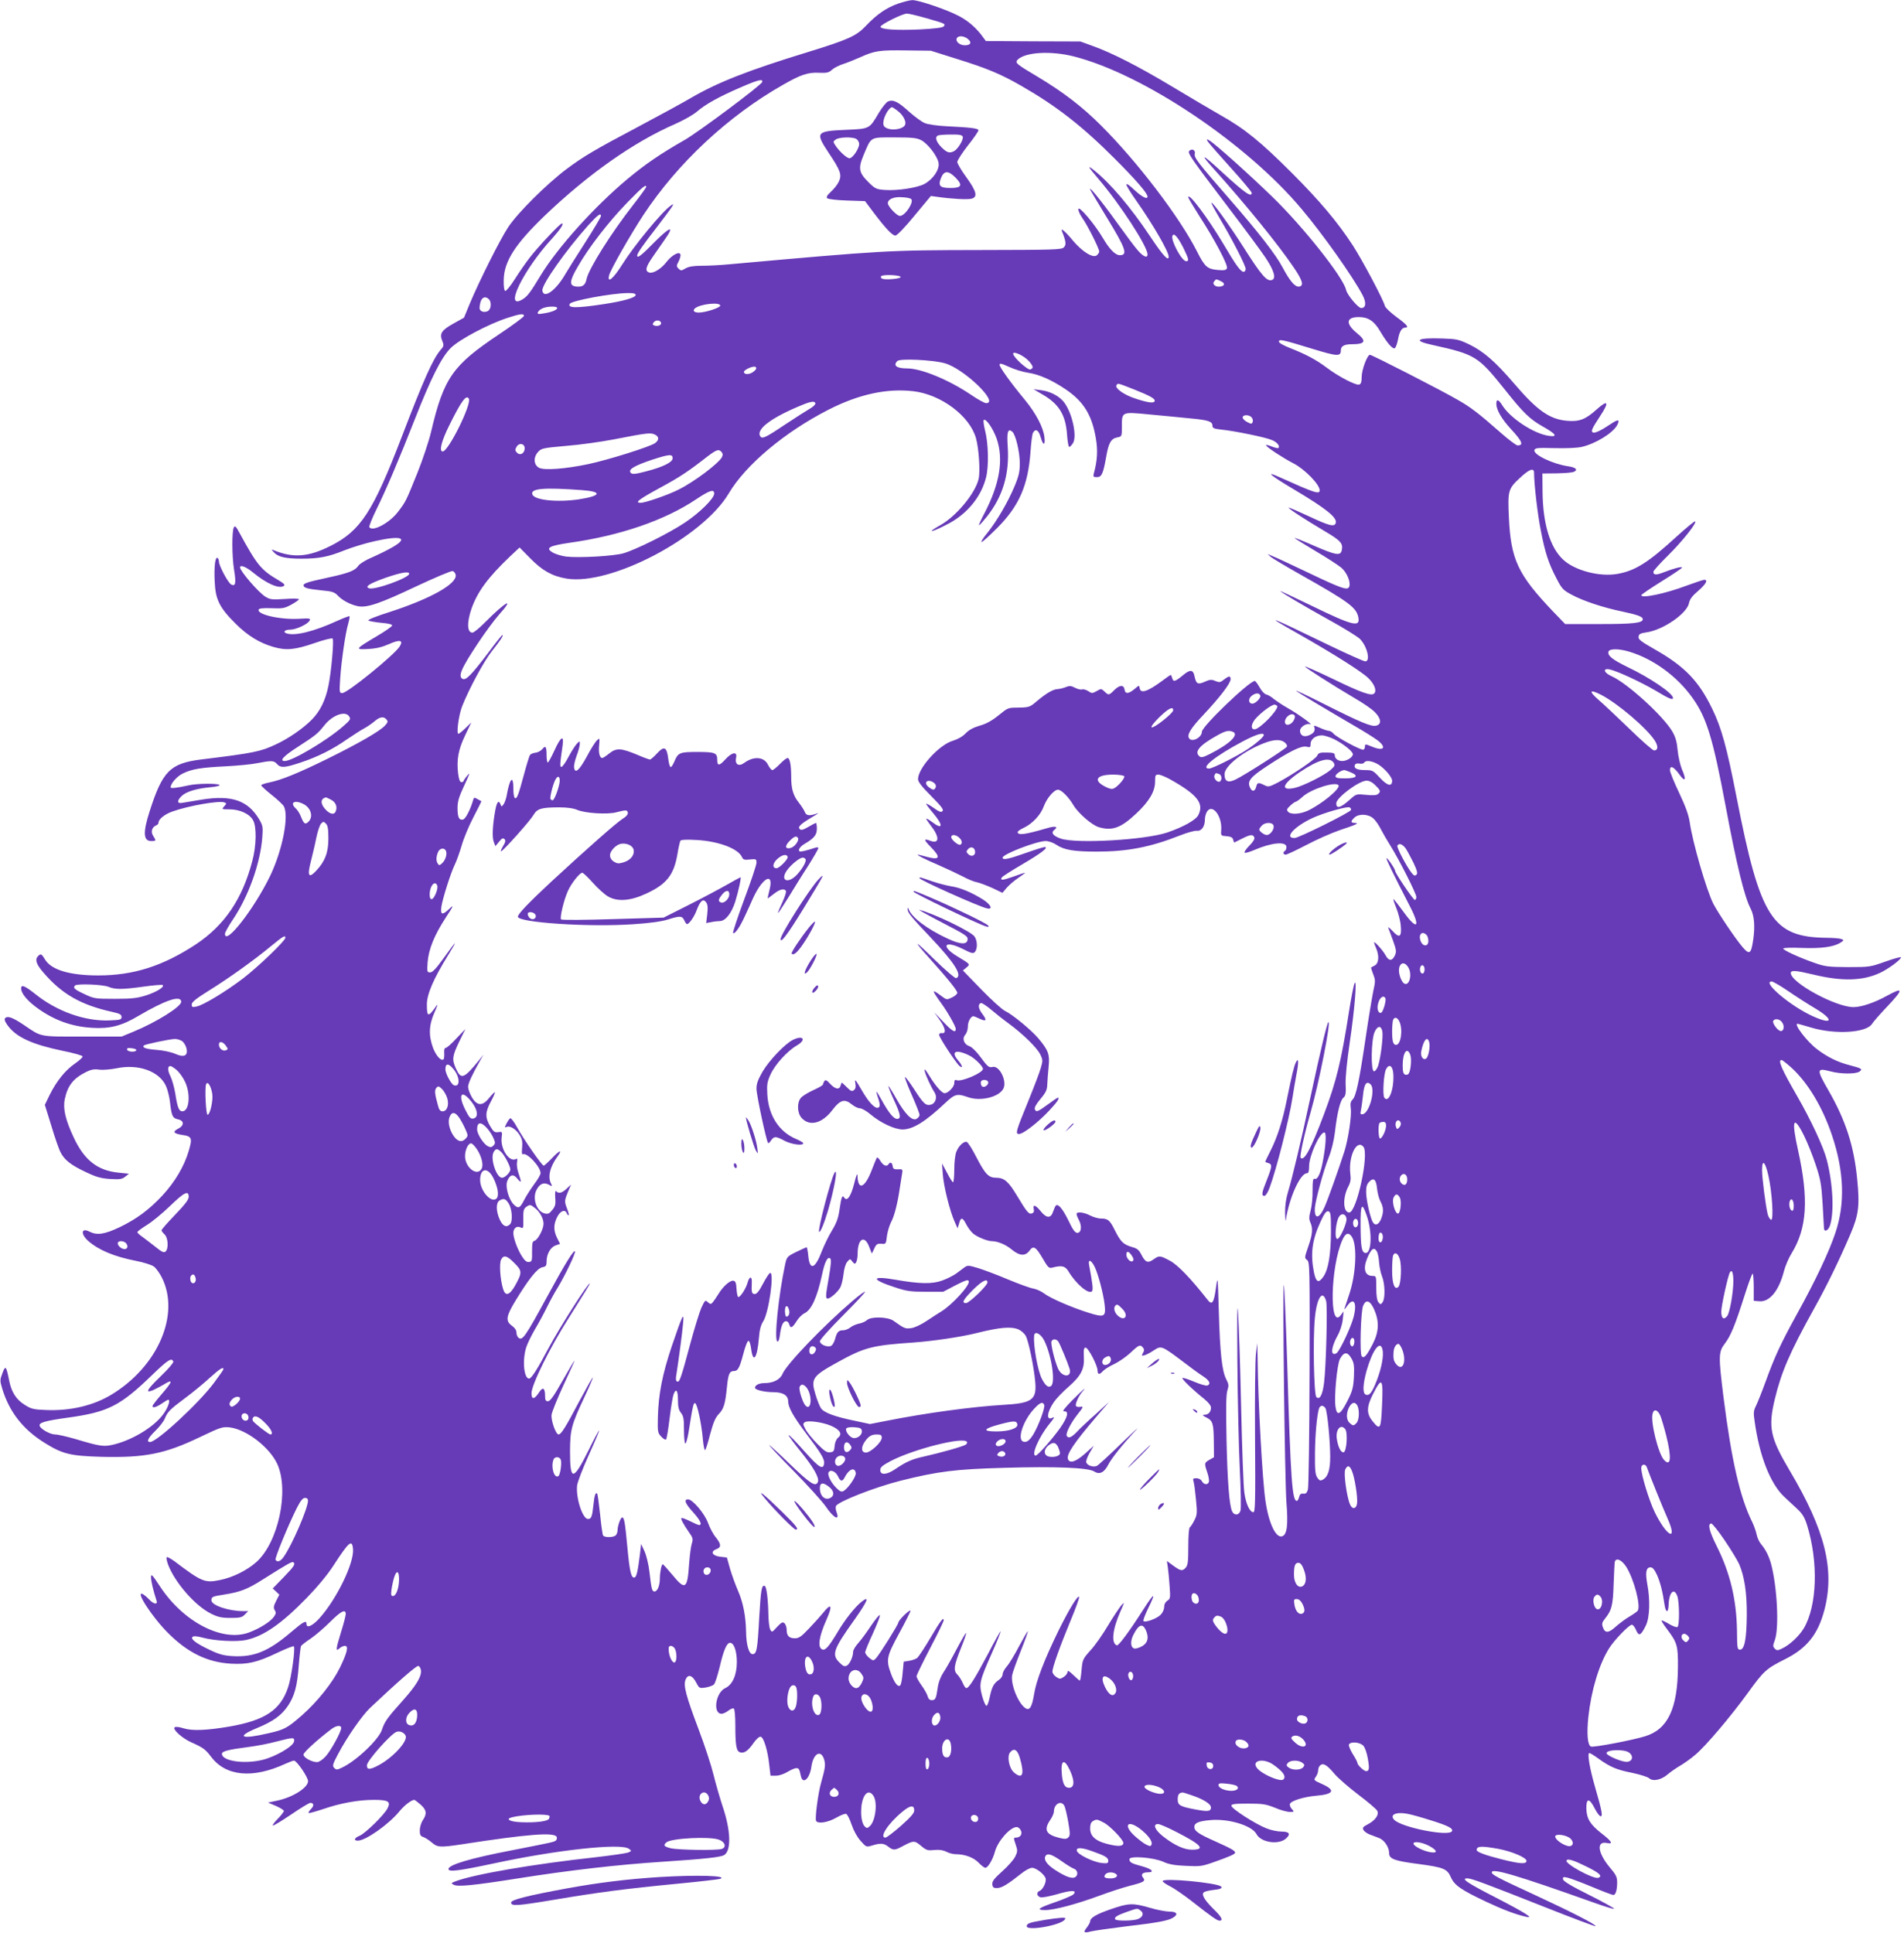 <?xml version="1.0" standalone="no"?>
<!DOCTYPE svg PUBLIC "-//W3C//DTD SVG 20010904//EN"
 "http://www.w3.org/TR/2001/REC-SVG-20010904/DTD/svg10.dtd">
<svg version="1.0" xmlns="http://www.w3.org/2000/svg"
 width="1261pt" height="1280pt" viewBox="0 0 1261 1280"
 preserveAspectRatio="xMidYMid meet">
<g transform="translate(0,1280) scale(0.1,-0.1)"
fill="#673ab7" stroke="none">
<path d="M5948 12776 c-77 -27 -141 -71 -213 -147 -64 -68 -119 -92 -385 -174
-398 -122 -598 -201 -773 -303 -56 -33 -210 -117 -342 -187 -295 -156 -371
-201 -482 -284 -132 -99 -325 -291 -387 -385 -56 -85 -193 -359 -256 -510
l-37 -90 -72 -40 c-78 -44 -92 -66 -71 -116 11 -27 10 -33 -15 -61 -49 -60
-108 -190 -255 -574 -190 -495 -272 -620 -470 -720 -147 -74 -246 -82 -375
-30 -20 8 -20 8 -1 -13 27 -30 76 -42 182 -42 117 0 178 12 287 56 48 19 138
47 199 60 173 39 226 23 121 -38 -32 -19 -93 -49 -136 -68 -46 -19 -85 -44
-94 -57 -19 -29 -57 -45 -151 -67 -40 -9 -103 -23 -142 -32 -44 -10 -70 -21
-70 -29 0 -18 24 -25 121 -35 69 -6 85 -12 106 -34 29 -32 87 -62 135 -71 59
-11 145 18 383 131 124 58 233 104 242 102 10 -2 19 -14 21 -26 9 -59 -167
-157 -431 -243 -98 -31 -155 -54 -147 -59 7 -4 46 -11 87 -15 49 -4 73 -11 70
-18 -2 -7 -49 -40 -106 -73 -141 -84 -142 -87 -51 -82 54 3 93 13 138 33 71
32 96 25 68 -18 -39 -58 -345 -307 -379 -307 -19 0 -20 4 -14 96 8 119 35 303
53 363 7 25 11 47 9 50 -3 2 -40 -12 -82 -31 -157 -72 -284 -102 -337 -82 -25
9 -8 24 26 24 39 0 115 36 128 59 8 16 3 17 -69 13 -125 -7 -280 28 -268 61 3
8 29 11 85 9 73 -3 86 -1 132 24 27 15 50 31 50 35 0 5 -42 6 -94 2 -85 -5
-97 -4 -128 15 -46 28 -168 170 -168 194 0 20 40 4 85 -33 90 -74 172 -110
204 -90 11 7 3 16 -34 38 -116 68 -141 98 -259 314 -23 43 -30 50 -37 36 -14
-24 -13 -191 1 -279 15 -90 10 -114 -19 -99 -21 12 -81 124 -81 152 0 10 -4
20 -9 24 -16 9 -24 -58 -19 -158 5 -117 32 -172 138 -277 79 -79 157 -127 249
-154 85 -25 143 -20 271 24 63 22 118 36 123 31 10 -10 -9 -222 -28 -314 -20
-97 -56 -169 -112 -225 -59 -59 -154 -124 -236 -162 -102 -48 -145 -57 -497
-100 -203 -26 -254 -77 -339 -343 -45 -140 -42 -197 10 -197 34 0 34 2 13 35
-17 26 -8 58 21 69 8 3 15 11 15 19 0 22 42 55 90 72 108 39 311 74 346 61 15
-6 15 -8 -1 -26 -18 -20 -17 -20 35 -20 69 0 135 -31 157 -74 23 -43 21 -168
-6 -268 -66 -253 -184 -426 -375 -553 -218 -143 -412 -205 -645 -205 -190 0
-312 37 -353 106 -22 37 -28 40 -46 22 -22 -22 -12 -54 33 -106 123 -145 251
-218 460 -264 49 -11 60 -17 60 -33 0 -18 -8 -20 -82 -23 -161 -6 -346 60
-487 173 -72 57 -96 67 -96 39 0 -31 36 -76 95 -121 115 -87 237 -132 376
-140 116 -7 195 13 304 78 182 107 285 141 285 94 0 -32 -165 -135 -315 -197
l-80 -33 -260 0 c-289 0 -268 -4 -387 77 -64 43 -97 57 -115 51 -19 -7 -16
-23 13 -61 57 -73 161 -120 358 -161 71 -14 131 -31 133 -37 2 -6 -21 -27 -51
-48 -64 -44 -121 -115 -167 -207 l-32 -66 43 -139 c23 -77 50 -155 61 -175 25
-51 70 -86 169 -132 69 -33 99 -41 160 -45 64 -4 79 -1 99 15 l25 20 -70 7
c-138 14 -225 82 -295 231 -56 119 -73 193 -60 256 19 90 57 137 140 179 34
17 55 21 88 16 25 -3 74 1 115 9 144 31 285 -20 328 -119 10 -23 22 -70 26
-106 10 -90 17 -106 53 -113 42 -9 42 -41 1 -62 -39 -20 -31 -32 25 -41 66 -9
71 -20 44 -109 -29 -99 -91 -203 -173 -292 -89 -95 -171 -156 -283 -210 -101
-48 -150 -55 -200 -30 -55 29 -61 -15 -8 -62 69 -60 171 -103 314 -131 52 -10
106 -27 120 -38 14 -10 38 -43 53 -73 122 -243 -25 -587 -332 -774 -121 -74
-275 -110 -436 -103 -81 3 -98 7 -140 34 -57 35 -89 85 -104 164 -19 94 -24
100 -44 46 -17 -45 -17 -50 -1 -104 47 -153 137 -268 278 -356 121 -76 172
-88 378 -94 289 -7 420 19 652 130 138 66 151 70 198 65 112 -14 265 -132 316
-244 79 -177 6 -517 -138 -647 -61 -55 -157 -103 -242 -120 -101 -21 -120 -13
-304 126 -24 17 -46 29 -49 25 -4 -4 1 -27 10 -51 46 -119 180 -272 284 -323
46 -23 70 -28 129 -28 62 0 76 3 95 23 l22 22 -35 0 c-95 0 -209 39 -209 71 0
24 5 26 86 39 103 16 153 35 252 98 168 106 195 121 204 116 17 -11 6 -28 -64
-100 l-72 -74 22 -20 22 -21 -21 -41 c-17 -34 -19 -45 -10 -61 10 -15 9 -24
-4 -43 -21 -32 -93 -78 -165 -105 -175 -66 -435 68 -590 304 -52 79 -60 87
-60 61 0 -25 14 -85 37 -156 8 -27 -20 -22 -48 8 -13 14 -32 30 -42 36 -58 31
60 -152 167 -258 130 -130 260 -193 415 -202 110 -6 173 8 303 70 59 28 111
49 114 45 11 -11 -16 -208 -38 -271 -50 -151 -153 -220 -392 -261 -147 -25
-244 -29 -301 -11 -31 10 -53 12 -59 6 -14 -14 52 -73 111 -99 80 -36 93 -46
132 -97 97 -128 275 -145 491 -45 25 11 50 21 57 21 18 0 93 -110 93 -136 0
-43 -100 -107 -204 -129 l-61 -13 52 -22 c29 -13 53 -28 53 -33 0 -6 -19 -31
-42 -54 -23 -24 -37 -43 -30 -43 7 0 62 34 123 75 60 41 116 75 124 75 24 0
26 -19 5 -40 -12 -12 -19 -24 -16 -27 2 -3 44 9 93 25 115 40 236 62 338 62
97 0 115 -11 91 -57 -21 -42 -146 -164 -183 -180 -37 -15 -44 -33 -13 -33 52
0 205 108 276 195 32 39 79 75 98 75 3 0 21 -14 41 -31 40 -35 44 -61 15 -104
-11 -16 -20 -47 -20 -67 0 -29 4 -38 23 -44 12 -4 37 -20 55 -35 38 -34 56
-35 197 -14 445 69 619 82 632 49 3 -9 0 -20 -8 -25 -15 -9 -24 -11 -294 -64
-266 -51 -415 -95 -415 -123 0 -21 70 -12 300 37 418 90 843 136 895 97 19
-14 19 -15 -5 -25 -14 -5 -110 -19 -215 -31 -411 -45 -808 -113 -930 -160 -28
-11 -29 -12 -11 -22 27 -15 129 -5 421 41 345 55 669 92 960 111 284 19 389
30 412 45 47 31 43 163 -12 324 -19 58 -46 152 -60 209 -14 58 -58 193 -99
301 -83 220 -101 288 -86 326 16 41 46 32 74 -24 17 -32 20 -33 59 -27 23 4
48 13 55 20 8 7 24 59 38 115 26 112 47 161 69 161 26 0 45 -55 45 -127 0 -86
-29 -151 -77 -173 -64 -30 -84 -170 -24 -170 10 0 30 9 45 21 14 11 30 17 36
14 6 -4 10 -52 10 -114 0 -131 7 -169 31 -176 27 -9 54 10 89 61 20 28 38 44
48 42 20 -4 47 -92 57 -190 l8 -68 36 0 c21 0 53 11 76 25 22 13 48 25 58 25
18 0 21 -5 31 -52 13 -60 59 -18 70 64 13 88 65 114 85 42 9 -33 6 -55 -22
-154 -19 -67 -41 -235 -32 -250 13 -20 77 -10 132 21 29 17 60 29 67 26 8 -3
24 -35 36 -71 13 -39 36 -81 59 -107 38 -43 38 -43 78 -31 56 17 76 15 106 -8
32 -25 43 -25 91 1 77 41 82 41 125 5 36 -30 44 -33 89 -28 33 3 59 -1 80 -12
17 -9 45 -16 62 -16 60 0 117 -21 151 -56 18 -19 38 -34 45 -34 17 0 50 56 63
106 19 71 101 164 145 164 8 0 20 -9 26 -21 14 -24 -2 -49 -31 -49 -17 0 -17
-3 -3 -44 14 -41 14 -48 -2 -81 -9 -20 -48 -64 -86 -98 -55 -49 -68 -67 -66
-87 3 -21 8 -25 35 -24 30 2 69 26 161 99 24 19 54 35 67 35 27 0 81 -42 90
-70 7 -23 -18 -75 -40 -83 -22 -9 -19 -34 5 -42 11 -4 61 6 111 20 94 28 136
28 108 -1 -8 -8 -59 -30 -113 -49 -120 -41 -138 -55 -74 -55 60 0 203 38 356
94 67 25 159 55 205 67 92 23 106 31 88 53 -18 21 -5 36 30 36 49 0 29 22 -37
40 -71 19 -84 26 -84 47 0 24 159 12 224 -17 36 -17 75 -24 150 -27 94 -5 107
-3 186 25 103 36 140 53 140 62 0 13 -23 26 -129 74 -113 50 -141 69 -141 97
0 26 28 38 107 45 119 11 274 -36 304 -92 29 -56 145 -74 195 -31 35 31 24 47
-31 47 -24 0 -68 9 -97 21 -71 27 -233 131 -233 150 0 11 21 14 110 14 97 0
118 -3 178 -27 37 -16 81 -28 99 -28 30 0 31 1 13 20 -9 10 -15 26 -12 33 8
21 92 47 172 54 120 10 133 37 38 79 -53 24 -54 25 -39 46 9 12 16 32 16 44 0
12 6 27 14 33 20 17 45 2 95 -58 23 -27 93 -88 156 -136 64 -48 120 -96 126
-107 14 -26 -12 -64 -64 -91 -30 -15 -35 -22 -27 -37 5 -9 23 -22 40 -29 16
-6 44 -16 61 -23 37 -13 69 -61 69 -101 0 -38 33 -51 195 -72 166 -22 190 -32
214 -88 23 -52 66 -83 234 -162 110 -52 195 -84 262 -99 61 -15 -1 25 -201
128 -187 96 -232 126 -186 126 27 0 118 -34 515 -191 181 -72 331 -128 334
-126 8 9 -158 94 -404 208 -249 115 -283 133 -283 149 0 30 171 -21 668 -198
78 -28 142 -48 142 -43 0 4 -75 46 -167 92 -115 57 -169 90 -171 102 -3 16 1
18 28 12 18 -4 91 -31 163 -61 71 -30 135 -54 142 -54 15 0 25 32 25 85 0 34
-8 50 -49 98 -80 96 -90 177 -18 161 44 -9 31 12 -39 66 -73 58 -96 95 -98
163 -1 69 20 70 54 3 14 -27 31 -52 39 -54 18 -6 11 34 -35 192 -36 124 -53
226 -38 226 5 0 32 -16 59 -36 79 -57 122 -75 224 -95 52 -11 103 -27 113 -36
25 -23 81 -11 123 26 19 16 56 42 82 57 26 15 71 47 99 71 69 57 235 253 351
413 104 144 121 159 242 220 147 73 220 164 263 325 71 269 6 530 -230 927
-129 218 -143 285 -97 475 43 178 100 309 257 592 86 154 167 320 242 495 56
130 63 191 46 365 -21 219 -75 388 -189 587 -82 142 -81 153 10 129 69 -19
169 -19 194 -2 22 17 16 21 -64 42 -80 20 -150 55 -218 107 -67 51 -156 168
-128 168 3 0 44 -12 92 -26 159 -47 364 -34 401 25 9 14 53 65 99 113 111 117
111 134 0 73 -83 -46 -170 -75 -222 -75 -117 0 -415 162 -415 226 0 20 35 17
148 -10 189 -46 326 -43 441 10 55 25 141 88 141 104 0 4 -46 -8 -102 -28
-101 -36 -106 -37 -248 -37 -131 1 -152 3 -223 28 -103 36 -207 84 -207 95 0
5 52 7 123 4 130 -5 213 7 256 35 24 15 24 17 6 24 -11 4 -54 8 -95 8 -363 4
-442 127 -600 936 -64 328 -99 454 -160 580 -89 185 -184 283 -382 395 -91 52
-109 66 -106 83 2 18 12 23 52 29 110 15 269 125 282 194 5 25 21 47 60 80 52
45 68 74 41 74 -7 0 -60 -18 -118 -39 -137 -52 -299 -86 -299 -63 0 4 61 46
135 92 74 46 135 87 135 91 0 9 -57 -6 -123 -32 -49 -19 -67 -18 -67 4 0 7 43
55 96 107 95 94 192 215 181 227 -4 3 -57 -41 -119 -97 -193 -177 -278 -230
-396 -251 -117 -21 -282 22 -359 94 -87 80 -135 238 -137 451 l-1 120 95 1
c52 1 103 5 113 10 30 13 13 30 -39 37 -100 15 -228 76 -222 106 3 15 18 17
133 14 75 -2 151 1 180 8 92 21 206 91 235 144 20 39 7 41 -42 8 -62 -42 -107
-64 -119 -56 -14 8 -6 25 47 106 64 96 55 115 -23 45 -73 -66 -115 -81 -195
-74 -116 10 -199 69 -354 251 -121 141 -199 209 -294 255 -69 33 -84 36 -178
39 -170 6 -199 -14 -64 -43 284 -63 301 -74 478 -295 122 -154 166 -197 252
-245 87 -49 101 -70 42 -62 -100 13 -257 116 -311 203 -25 40 -39 43 -39 9 0
-39 35 -100 95 -165 77 -83 88 -110 45 -110 -8 0 -58 37 -110 83 -150 132
-200 170 -288 220 -110 64 -566 297 -579 297 -18 0 -55 -100 -55 -147 0 -31
-4 -46 -16 -50 -20 -8 -140 54 -217 113 -68 51 -137 88 -242 129 -43 17 -73
34 -73 42 0 19 21 14 224 -48 163 -50 186 -51 186 -10 0 28 22 41 71 41 92 0
102 20 34 75 -75 62 -70 105 14 105 62 0 102 -26 142 -95 48 -81 85 -122 98
-110 6 6 15 32 20 58 9 51 25 77 47 77 28 0 12 20 -57 70 -39 29 -74 62 -77
73 -10 42 -149 303 -213 402 -101 155 -219 295 -404 480 -207 207 -313 293
-470 381 -66 38 -212 124 -325 192 -220 132 -396 222 -525 268 l-80 29 -313 1
-313 2 -17 23 c-41 59 -98 110 -162 143 -79 42 -268 106 -308 105 -15 0 -57
-11 -94 -23z m189 -97 c126 -36 127 -37 113 -54 -7 -8 -58 -15 -159 -20 -160
-7 -264 0 -259 19 5 16 146 86 174 86 13 0 72 -14 131 -31z m273 -137 c28 -23
19 -42 -20 -42 -33 0 -62 24 -54 45 8 21 47 19 74 -3z m-77 -131 c203 -63 295
-101 435 -182 228 -131 398 -263 613 -478 143 -143 219 -231 219 -253 0 -21
-36 -3 -86 43 -32 31 -54 46 -54 37 0 -9 30 -57 66 -108 109 -155 214 -336
214 -370 0 -34 -39 8 -123 135 -129 193 -263 351 -372 438 -47 38 -39 23 30
-58 143 -167 325 -447 325 -500 0 -26 -26 -16 -61 23 -19 20 -82 105 -141 187
-115 160 -208 272 -170 205 11 -19 57 -96 102 -170 126 -206 141 -250 87 -250
-31 0 -69 39 -113 114 -53 90 -158 215 -162 192 -2 -10 10 -37 27 -61 33 -46
111 -201 111 -221 0 -6 -7 -17 -16 -25 -25 -20 -95 23 -156 95 -51 62 -86 92
-75 65 27 -67 30 -90 13 -107 -15 -16 -62 -17 -559 -18 -607 -1 -628 -2 -1653
-94 -60 -6 -144 -10 -186 -10 -54 0 -85 -5 -107 -17 -28 -17 -32 -17 -47 -2
-15 15 -15 19 1 49 9 17 14 38 11 46 -8 21 -57 -6 -92 -51 -34 -45 -88 -78
-114 -70 -30 10 -24 36 23 104 23 33 59 85 80 115 67 95 36 87 -67 -16 -87
-89 -116 -112 -116 -90 0 14 38 69 129 186 50 65 96 127 102 138 10 19 10 20
-9 6 -57 -39 -242 -264 -320 -388 -60 -96 -102 -131 -88 -73 10 38 139 265
227 399 227 344 560 655 924 862 119 68 166 84 241 80 50 -2 64 1 84 20 13 12
46 29 74 38 28 9 80 30 116 46 93 42 126 47 305 44 l160 -2 168 -53z m780 15
c459 -117 1143 -575 1508 -1011 140 -166 338 -446 403 -569 26 -50 23 -86 -9
-86 -20 0 -93 87 -100 120 -18 83 -286 421 -492 620 -154 149 -382 354 -416
371 -16 9 -17 8 -8 -8 6 -10 74 -88 151 -173 77 -85 140 -161 140 -167 0 -34
-47 0 -205 145 -129 119 -143 120 -38 4 204 -227 423 -497 521 -643 59 -86 69
-122 36 -127 -27 -4 -61 36 -109 126 -44 84 -157 230 -352 454 -212 243 -236
275 -230 299 6 24 -18 38 -36 20 -14 -14 10 -48 263 -381 103 -135 210 -280
239 -323 58 -86 74 -140 46 -151 -34 -13 -69 27 -194 224 -94 146 -200 294
-208 287 -2 -2 23 -49 55 -103 84 -141 172 -313 172 -335 0 -11 -6 -19 -14
-19 -19 0 -51 44 -131 180 -106 178 -235 350 -235 313 0 -5 34 -62 74 -125 99
-152 190 -324 182 -344 -5 -13 -17 -16 -61 -12 -69 6 -86 21 -137 122 -114
226 -395 595 -637 836 -124 124 -251 221 -416 320 -145 86 -155 94 -135 115
51 50 220 60 373 21z m-2065 -169 c-5 -20 -413 -325 -512 -383 -168 -96 -263
-162 -381 -260 -221 -185 -462 -453 -575 -639 -68 -113 -88 -139 -120 -158
-126 -75 5 195 197 404 54 60 80 99 64 99 -12 0 -159 -156 -214 -228 -24 -31
-68 -94 -97 -140 -29 -46 -58 -81 -64 -79 -7 3 -11 30 -10 73 2 123 76 237
271 425 290 277 591 489 867 609 54 24 118 60 142 81 57 49 145 98 286 159
117 51 152 60 146 37z m-768 -695 c0 -4 -38 -57 -85 -117 -150 -192 -295 -424
-310 -492 -8 -41 -26 -55 -67 -51 -50 5 -48 35 8 131 72 127 207 301 328 425
101 104 126 124 126 104z m-300 -193 c0 -6 -46 -84 -103 -173 -57 -88 -116
-183 -132 -210 -63 -110 -145 -169 -153 -110 -5 38 154 264 304 432 63 69 84
85 84 61z m3859 -214 c35 -72 37 -85 17 -85 -29 0 -103 138 -91 168 9 24 37
-9 74 -83z m-1874 -190 c0 -11 -99 -20 -122 -11 -8 3 -11 11 -8 16 8 14 130 9
130 -5z m2120 -27 c30 -13 28 -32 -4 -36 -31 -5 -55 16 -40 34 14 17 12 17 44
2z m-3875 -92 c0 -17 -83 -41 -210 -60 -183 -28 -244 -27 -226 2 12 21 273 69
379 71 42 1 57 -3 57 -13z m-972 -28 c19 -19 15 -66 -7 -78 -22 -11 -47 -5
-54 13 -2 7 0 27 5 45 9 34 33 43 56 20z m1532 -42 c0 -14 -97 -46 -143 -46
-30 0 -42 13 -24 28 34 29 167 43 167 18z m-1080 -16 c0 -13 -38 -28 -92 -36
-32 -6 -40 -4 -36 7 3 8 15 20 29 26 29 15 99 17 99 3z m-220 -52 c0 -7 -75
-62 -166 -123 -307 -205 -365 -288 -449 -645 -15 -63 -56 -186 -91 -273 -76
-188 -76 -188 -126 -254 -55 -75 -172 -138 -192 -104 -3 5 18 58 47 117 66
134 152 337 253 594 107 273 177 413 239 475 56 56 250 159 377 200 83 27 108
30 108 13z m908 -45 c5 -16 -22 -27 -44 -19 -13 5 -14 9 -4 22 15 17 41 15 48
-3z m2435 -253 c31 -35 34 -48 11 -57 -17 -6 -114 82 -114 104 0 21 70 -12
103 -47z m-558 -15 c127 -34 367 -265 276 -265 -10 0 -56 25 -101 56 -143 97
-328 174 -421 174 -71 0 -96 19 -66 49 16 18 230 8 312 -14z m556 -64 c70 -10
156 -48 249 -111 116 -79 171 -168 197 -318 15 -84 11 -152 -13 -239 -5 -20
-2 -23 20 -23 32 0 42 21 62 134 16 93 32 121 73 129 31 6 31 7 31 70 0 102
-3 100 185 82 88 -8 209 -20 269 -26 119 -11 146 -20 146 -49 0 -15 10 -20 58
-25 89 -9 294 -51 335 -69 35 -14 56 -40 44 -53 -4 -3 -25 2 -47 11 -23 9 -39
12 -35 6 10 -16 114 -84 180 -118 75 -38 175 -140 175 -179 0 -29 -33 -18
-264 86 -105 48 -62 12 98 -83 210 -125 286 -186 272 -221 -9 -26 -44 -17
-178 46 -71 33 -131 59 -133 57 -5 -5 104 -76 237 -155 109 -64 125 -83 114
-129 -9 -36 -39 -31 -182 31 -70 31 -128 54 -130 52 -2 -1 60 -40 136 -85 77
-45 155 -96 175 -113 36 -32 62 -95 51 -124 -10 -27 -47 -15 -269 91 -111 53
-218 103 -237 110 l-35 15 22 -20 c13 -10 101 -63 195 -116 321 -181 371 -218
384 -283 14 -69 -36 -57 -313 78 -112 54 -203 97 -203 95 0 -6 155 -98 330
-195 91 -50 179 -105 196 -121 48 -47 73 -149 36 -149 -10 0 -117 48 -238 106
-417 202 -447 213 -196 71 220 -125 407 -243 452 -286 42 -39 60 -85 41 -104
-18 -18 -82 4 -276 98 -98 47 -180 83 -182 81 -5 -4 185 -125 329 -210 54 -31
114 -72 133 -92 43 -43 47 -81 9 -90 -32 -8 -102 21 -354 148 -107 54 -186 91
-175 82 19 -15 181 -112 395 -237 52 -30 114 -69 138 -86 69 -50 49 -80 -31
-46 -45 18 -47 19 -47 1 0 -8 -4 -18 -10 -21 -12 -7 -177 81 -199 107 -8 10
-22 18 -31 18 -8 0 -35 9 -59 20 -35 16 -42 17 -37 5 9 -24 -3 -42 -35 -55
-34 -14 -59 -1 -59 31 0 24 42 51 66 43 28 -9 -82 70 -150 108 -32 18 -72 45
-90 59 -17 15 -40 28 -51 30 -11 3 -30 23 -43 47 -13 23 -27 42 -32 42 -36 0
-350 -301 -350 -336 0 -39 -67 -73 -85 -43 -15 23 10 65 97 157 108 115 178
207 178 233 0 25 -11 24 -44 -2 -24 -19 -30 -20 -57 -9 -25 11 -36 10 -70 -5
-46 -21 -57 -15 -68 37 -9 45 -30 46 -80 3 -49 -40 -61 -43 -68 -15 -3 11 -7
20 -10 20 -2 0 -27 -17 -56 -39 -96 -71 -143 -87 -149 -49 -3 21 -3 21 -34 -5
-39 -33 -62 -34 -66 -5 -5 34 -32 33 -67 -1 -37 -37 -39 -37 -66 -11 -21 20
-23 20 -52 3 -29 -16 -32 -16 -56 0 -14 9 -33 14 -41 11 -8 -3 -29 2 -46 11
-26 14 -37 14 -60 5 -16 -7 -42 -13 -58 -14 -31 -2 -77 -30 -145 -88 -34 -29
-46 -33 -100 -34 -85 -1 -77 2 -147 -54 -42 -34 -81 -55 -122 -66 -41 -12 -71
-28 -93 -51 -20 -21 -52 -39 -85 -49 -91 -27 -230 -181 -230 -254 0 -18 24
-49 87 -112 68 -69 85 -90 75 -100 -9 -9 -22 -5 -58 21 -25 18 -48 30 -50 28
-2 -2 19 -30 46 -62 69 -82 65 -114 -7 -59 -19 14 -36 24 -38 22 -2 -2 12 -23
31 -48 57 -72 56 -121 -3 -99 -47 18 -47 9 0 -39 70 -71 63 -90 -24 -67 -30 8
-56 15 -59 15 -15 0 48 -32 135 -69 55 -24 127 -58 160 -75 33 -18 76 -36 95
-39 19 -4 64 -21 102 -38 l67 -32 27 32 c15 18 50 48 78 67 28 19 48 34 44 34
-4 0 -39 -12 -78 -26 -70 -25 -89 -26 -75 -5 3 6 64 45 134 86 128 75 180 115
149 115 -8 0 -65 -18 -127 -40 -113 -40 -151 -48 -151 -30 0 23 226 110 285
110 20 0 49 -10 70 -24 51 -35 117 -46 268 -46 202 0 354 29 549 106 48 19
100 34 115 32 31 -3 53 28 53 77 0 17 7 40 15 52 36 51 99 -33 93 -122 -3 -40
-3 -40 36 -43 28 -2 40 -9 43 -23 3 -10 6 -19 7 -19 0 0 23 11 50 25 57 29 74
31 83 9 4 -10 -8 -30 -33 -55 -21 -21 -35 -42 -31 -46 4 -4 31 4 60 16 116 51
217 61 217 21 0 -10 -4 -22 -10 -25 -15 -9 -12 -25 5 -25 8 0 70 29 137 64 68
36 166 79 218 97 111 37 136 48 103 49 -29 0 -29 11 -2 36 30 27 93 23 125 -7
15 -13 37 -46 51 -74 14 -27 42 -75 61 -105 55 -87 172 -317 172 -340 0 -11
-4 -20 -10 -20 -10 0 -130 177 -130 192 0 13 -52 89 -57 84 -4 -4 39 -94 156
-321 71 -138 46 -159 -43 -35 -32 44 -62 82 -66 85 -5 3 3 -23 17 -57 14 -35
28 -88 30 -119 7 -75 -9 -85 -55 -34 -20 21 -32 30 -27 19 4 -10 18 -49 32
-87 21 -59 22 -71 11 -95 -19 -39 -40 -38 -62 2 -17 32 -76 97 -76 84 0 -3 7
-22 16 -43 19 -48 15 -95 -11 -109 -11 -6 -22 -12 -24 -13 -2 -1 4 -21 13 -44
15 -38 16 -47 1 -113 -8 -39 -31 -177 -50 -306 -43 -291 -64 -389 -87 -412
-14 -14 -16 -27 -12 -60 7 -47 -17 -203 -42 -283 -39 -121 -108 -315 -131
-367 -36 -82 -69 -86 -65 -8 4 51 57 248 92 335 18 45 34 110 41 167 15 130
35 210 56 228 15 12 18 28 15 90 -2 46 9 151 27 275 32 214 49 421 33 395 -6
-8 -22 -91 -37 -185 -52 -332 -83 -462 -166 -683 -87 -231 -131 -314 -155
-290 -8 8 25 159 65 298 56 194 140 619 118 600 -9 -9 -53 -193 -116 -487 -64
-300 -121 -538 -152 -642 -12 -40 -19 -89 -18 -135 1 -39 3 -60 5 -46 22 147
95 310 140 310 10 0 14 13 14 48 1 69 70 222 101 222 14 0 11 -74 -7 -175 -16
-94 -37 -140 -58 -132 -10 4 -13 -14 -13 -76 1 -45 -5 -105 -13 -134 -11 -41
-11 -58 -2 -78 18 -39 15 -79 -14 -162 -25 -72 -25 -75 -7 -88 17 -13 18 -46
16 -752 -1 -406 -6 -751 -11 -768 -7 -23 -14 -29 -30 -27 -16 2 -23 -3 -28
-22 -3 -14 -10 -26 -15 -26 -31 0 -41 133 -64 910 -9 283 -19 517 -22 520 -10
9 6 -1296 17 -1442 12 -147 4 -210 -27 -222 -42 -16 -90 83 -112 234 -20 132
-49 650 -52 941 l-2 104 -9 -70 c-5 -38 -8 -290 -6 -560 3 -422 1 -490 -11
-490 -24 0 -50 56 -60 131 -6 38 -15 290 -21 559 -6 270 -15 551 -20 625 -6
95 -7 -1 -5 -320 2 -250 9 -568 16 -705 7 -138 9 -263 5 -278 -8 -32 -40 -37
-55 -8 -19 35 -32 196 -38 481 -4 208 -3 296 6 322 10 31 9 41 -8 74 -28 55
-41 172 -49 449 -7 236 -7 239 -19 156 -13 -99 -26 -117 -54 -81 -114 145
-198 232 -250 260 -67 36 -72 36 -110 9 -37 -26 -53 -20 -79 30 -16 32 -28 43
-62 52 -58 17 -75 33 -114 110 -34 69 -46 79 -95 79 -16 0 -47 9 -69 20 -42
22 -90 27 -90 10 0 -6 7 -25 16 -41 21 -41 15 -84 -11 -84 -15 0 -30 20 -60
84 -38 77 -68 112 -83 96 -3 -3 -11 -20 -17 -38 -15 -48 -44 -47 -84 3 -33 41
-53 46 -44 10 3 -13 -1 -22 -12 -26 -21 -8 -34 8 -100 118 -56 93 -84 118
-137 118 -51 0 -73 23 -133 139 -26 51 -54 95 -62 98 -18 7 -53 -24 -69 -64
-8 -19 -14 -68 -14 -118 0 -47 -4 -85 -8 -85 -4 0 -22 28 -40 63 l-33 62 5
-70 c5 -79 47 -247 78 -315 l20 -45 10 33 c11 42 23 41 47 -6 10 -20 30 -47
43 -59 24 -23 97 -53 127 -53 38 0 93 -23 131 -55 52 -43 90 -46 118 -8 26 36
42 27 88 -52 35 -60 41 -66 64 -60 62 16 83 11 105 -23 51 -86 135 -156 157
-134 9 9 4 51 -19 174 -8 41 13 35 36 -10 23 -46 58 -176 67 -253 9 -81 -2
-86 -107 -53 -112 35 -252 96 -293 127 -18 14 -50 29 -72 33 -21 3 -97 31
-167 60 -70 30 -159 63 -197 75 -66 20 -72 20 -93 5 -12 -9 -37 -28 -55 -41
-19 -13 -59 -34 -90 -45 -67 -25 -148 -24 -314 5 -161 28 -161 1 0 -51 75 -25
102 -29 203 -29 l116 0 82 43 c66 34 83 39 87 27 10 -25 -108 -155 -181 -200
-17 -10 -60 -38 -96 -62 -40 -27 -82 -46 -105 -49 -39 -5 -44 -3 -117 49 -37
26 -147 29 -174 5 -11 -10 -35 -21 -54 -24 -19 -4 -45 -15 -58 -26 -13 -10
-33 -18 -45 -18 -32 0 -43 -11 -55 -57 -7 -25 -19 -44 -30 -48 -27 -8 -71 12
-71 32 0 10 68 86 152 170 84 84 150 155 147 158 -3 3 -40 -24 -83 -61 -191
-163 -436 -418 -463 -482 -16 -39 -62 -62 -121 -62 -35 0 -62 -14 -62 -31 0
-14 64 -29 121 -29 65 0 99 -21 99 -62 1 -40 35 -100 116 -208 102 -134 126
-174 122 -202 -6 -46 -34 -28 -132 82 -54 61 -100 109 -103 106 -3 -2 33 -51
79 -108 86 -106 125 -175 115 -202 -14 -36 -50 -13 -182 114 -74 72 -138 130
-141 130 -4 0 69 -78 163 -173 93 -95 188 -200 211 -233 51 -76 95 -101 73
-40 -6 14 -8 32 -5 41 11 29 256 125 430 169 249 62 362 76 687 85 335 10 555
1 593 -24 36 -23 67 -8 94 45 21 42 96 135 184 230 28 30 -14 -9 -94 -86 -80
-78 -154 -146 -165 -152 -24 -11 -63 1 -71 23 -3 8 7 36 22 62 l28 48 -59 -53
c-60 -53 -100 -66 -112 -36 -12 31 39 107 192 286 l80 93 -90 -82 c-50 -44
-106 -97 -124 -117 -35 -36 -55 -44 -66 -26 -9 15 23 81 70 141 40 50 42 56
21 52 -13 -3 -27 0 -30 6 -7 11 17 65 42 94 37 42 1 11 -67 -57 -49 -50 -68
-74 -55 -73 35 3 26 -37 -24 -109 -55 -77 -149 -184 -163 -184 -33 0 24 129
93 212 28 34 35 47 21 40 -45 -25 -42 32 7 103 15 22 58 67 95 99 85 75 108
119 103 200 -2 49 0 61 12 61 17 0 79 -118 79 -152 1 -28 12 -29 36 -3 10 11
43 32 74 46 31 15 79 48 108 75 56 53 64 56 82 35 10 -11 10 -20 1 -36 -11
-20 -10 -21 12 -15 12 4 40 18 61 33 47 31 52 29 185 -71 53 -41 116 -87 140
-102 43 -28 53 -51 28 -61 -8 -3 -47 8 -87 25 -40 17 -75 28 -78 25 -6 -6 66
-76 142 -137 31 -25 47 -46 47 -60 0 -29 -18 -47 -45 -47 -15 0 -11 -5 15 -18
42 -21 48 -39 49 -165 l1 -98 -30 -17 c-35 -20 -35 -23 -14 -85 9 -26 13 -54
10 -62 -8 -21 -33 -18 -46 5 -6 12 -21 20 -37 20 -22 0 -24 -3 -18 -23 4 -12
11 -66 16 -120 9 -88 7 -101 -11 -136 -11 -22 -24 -42 -30 -46 -6 -4 -10 -56
-10 -127 0 -99 -3 -125 -17 -140 -22 -25 -33 -23 -83 13 l-42 31 6 -39 c3 -21
9 -77 12 -125 6 -81 5 -87 -15 -99 -13 -9 -21 -24 -21 -42 0 -16 -10 -38 -24
-52 -25 -25 -101 -53 -113 -41 -4 4 10 40 30 82 55 111 44 111 -28 -1 -93
-146 -167 -246 -178 -242 -39 13 -30 104 23 224 28 64 29 66 7 42 -13 -15 -53
-75 -88 -133 -35 -59 -87 -134 -117 -166 -51 -57 -53 -62 -59 -130 -3 -38 -8
-70 -12 -70 -3 0 -22 17 -43 37 -28 27 -38 32 -38 20 0 -9 -11 -24 -25 -33
-23 -15 -27 -15 -50 0 -14 9 -25 25 -25 35 0 29 50 168 119 335 34 81 60 153
58 159 -6 19 -66 -79 -138 -225 -92 -189 -146 -328 -160 -416 -14 -86 -29
-112 -56 -96 -48 29 -100 157 -90 219 3 18 29 90 57 160 28 70 49 129 47 131
-2 2 -27 -41 -57 -97 -29 -56 -65 -116 -81 -134 -16 -18 -29 -42 -29 -54 0
-11 -11 -28 -25 -37 -33 -22 -46 -46 -60 -113 -6 -30 -15 -56 -21 -58 -6 -2
-19 27 -29 63 -22 83 -19 99 65 288 34 76 59 140 57 142 -2 2 -41 -67 -86
-154 -84 -158 -124 -222 -141 -222 -6 0 -16 15 -24 34 -8 19 -24 44 -36 56
-27 27 -23 58 27 182 20 49 34 91 31 93 -2 3 -30 -46 -63 -108 -32 -61 -71
-131 -88 -155 -18 -28 -32 -64 -37 -102 -10 -70 -15 -80 -40 -80 -12 0 -22 9
-26 25 -3 13 -21 46 -40 72 -19 26 -34 54 -34 61 0 8 41 92 90 186 50 95 90
178 90 185 0 25 -22 -4 -89 -118 -38 -64 -77 -123 -86 -131 -9 -7 -33 -16 -53
-19 l-37 -6 -7 -74 c-3 -40 -10 -77 -16 -83 -14 -14 -38 15 -61 77 -34 92 -30
114 54 268 41 75 75 143 75 149 0 7 -18 -6 -40 -27 -22 -21 -40 -44 -40 -50 0
-13 -126 -214 -149 -238 -17 -17 -18 -17 -44 3 -15 12 -27 29 -27 37 0 9 23
65 51 125 27 60 49 114 46 121 -2 6 -27 -24 -57 -68 -29 -44 -68 -97 -87 -118
-18 -20 -33 -45 -33 -56 0 -33 -22 -81 -41 -92 -16 -8 -25 -4 -49 20 -54 53
-42 87 101 287 85 121 101 160 45 116 -43 -34 -110 -118 -160 -203 -57 -95
-80 -121 -100 -113 -33 13 -23 84 28 198 42 95 32 114 -24 43 -19 -23 -61 -70
-94 -104 -48 -51 -65 -63 -91 -63 -39 0 -55 16 -55 56 0 17 -7 37 -15 44 -12
10 -20 5 -49 -25 -33 -37 -34 -37 -45 -17 -6 11 -11 54 -12 94 -2 107 -12 191
-25 195 -20 7 -25 -27 -36 -212 -11 -211 -17 -240 -44 -240 -24 0 -42 62 -43
150 -2 103 -20 194 -53 269 -17 39 -41 105 -53 146 l-21 75 -44 5 c-53 6 -68
34 -26 50 34 12 33 33 -3 78 -17 20 -40 63 -52 96 -23 63 -102 156 -132 156
-30 0 -19 -28 33 -85 47 -52 63 -85 40 -85 -6 0 -33 12 -61 26 -28 14 -53 23
-56 20 -6 -5 12 -39 50 -94 26 -36 28 -45 19 -74 -6 -18 -14 -78 -18 -133 -11
-170 -25 -180 -111 -75 -32 38 -60 70 -64 70 -8 0 -19 -53 -19 -96 0 -44 -16
-84 -35 -84 -17 0 -20 12 -34 130 -5 47 -20 108 -32 135 l-23 50 -8 -70 c-14
-111 -22 -148 -35 -152 -22 -8 -33 36 -48 199 -16 171 -21 198 -35 198 -10 0
-30 -56 -30 -84 0 -12 -5 -27 -12 -34 -15 -15 -75 -16 -84 -1 -4 7 -13 70 -20
142 -8 72 -16 133 -19 135 -11 11 -18 -10 -25 -76 -8 -77 -14 -92 -36 -92 -36
0 -81 140 -72 222 3 24 38 114 77 201 40 88 71 161 69 163 -2 2 -33 -55 -68
-127 -104 -209 -125 -211 -125 -11 1 145 8 174 100 369 30 64 53 118 51 120
-2 2 -43 -71 -92 -162 -89 -169 -118 -215 -135 -215 -18 0 -51 93 -46 131 3
20 39 109 80 198 41 88 74 161 72 161 -2 0 -38 -61 -80 -135 -57 -101 -81
-135 -96 -135 -15 0 -19 7 -19 33 0 56 -15 65 -41 24 -30 -46 -49 -48 -49 -4
0 56 122 303 247 499 102 162 143 228 139 228 -14 0 -199 -290 -274 -430 -75
-142 -113 -200 -128 -200 -34 0 -46 118 -20 204 8 26 34 79 57 119 24 40 60
106 80 147 20 41 53 102 74 135 49 81 117 224 113 237 -6 16 -69 -87 -183
-297 -149 -273 -165 -296 -192 -274 -7 6 -13 22 -13 35 0 14 -11 31 -30 44
-43 31 -39 62 23 164 88 145 145 216 178 223 25 5 29 10 29 40 0 48 26 93 60
105 l29 10 -19 38 c-25 50 -25 90 0 140 21 42 53 53 64 24 4 -9 9 -15 12 -12
3 3 -3 24 -12 47 -17 44 -16 52 11 116 l17 40 -29 -27 c-31 -29 -52 -35 -69
-18 -7 7 -9 -6 -7 -42 4 -45 0 -58 -20 -82 -19 -24 -28 -28 -51 -22 -52 13
-82 99 -53 155 21 41 48 53 80 36 25 -13 26 -13 17 5 -24 45 -8 113 43 182 35
48 12 40 -37 -12 -26 -27 -51 -50 -55 -50 -12 0 -133 175 -176 253 -20 37 -41
64 -46 61 -5 -3 -16 -18 -24 -34 -14 -27 -14 -29 1 -23 23 9 62 -16 86 -55 16
-26 19 -44 16 -82 -3 -27 -2 -47 3 -45 26 17 119 -81 119 -125 0 -9 -18 -41
-41 -71 -22 -30 -51 -75 -65 -101 -30 -60 -40 -65 -70 -37 -35 33 -60 122 -44
159 17 42 41 47 67 13 27 -33 28 -24 7 37 -9 25 -13 57 -10 73 4 18 2 26 -5
22 -43 -27 -105 62 -97 139 5 41 5 42 -22 38 -24 -3 -32 2 -54 40 -34 58 -33
92 5 163 17 31 29 59 26 61 -2 2 -18 -14 -36 -36 -45 -57 -81 -56 -116 3 -14
24 -25 55 -25 69 0 23 28 83 82 178 l20 35 -28 -35 c-102 -125 -120 -132 -154
-58 -28 61 -25 83 21 179 l41 84 -59 -62 c-32 -35 -64 -63 -71 -63 -8 0 -12
-12 -10 -35 1 -19 -1 -37 -4 -40 -15 -16 -48 20 -69 72 -32 85 -29 154 9 239
17 38 24 58 14 45 -56 -80 -65 -79 -65 6 0 69 44 171 142 329 67 109 58 102
-37 -30 -44 -61 -68 -86 -83 -86 -21 0 -21 4 -17 68 7 86 45 180 121 296 51
78 54 86 25 59 -48 -46 -62 -44 -55 11 8 55 63 228 89 280 11 22 31 78 45 125
13 47 49 133 79 190 30 57 53 104 52 105 -2 0 -13 7 -26 14 -21 12 -24 11 -28
-5 -17 -61 -51 -128 -68 -131 -26 -5 -36 15 -36 77 0 43 9 73 45 150 35 75 40
89 21 66 -14 -16 -25 -33 -26 -37 0 -5 -6 -8 -14 -8 -10 0 -17 17 -22 56 -11
92 1 159 46 253 l41 86 -38 -37 c-21 -21 -43 -38 -47 -38 -15 0 2 124 24 181
45 115 146 302 198 367 55 69 76 101 70 107 -2 2 -45 -51 -95 -119 -108 -142
-145 -181 -167 -173 -36 14 -13 68 98 235 46 70 109 155 140 190 110 123 45
88 -89 -47 -38 -39 -77 -71 -86 -71 -36 0 -38 67 -6 160 40 112 109 206 255
345 l63 59 70 -71 c80 -82 146 -119 241 -135 292 -48 903 273 1075 565 112
189 372 407 661 554 200 102 385 142 560 122 184 -21 375 -164 416 -312 19
-68 29 -222 17 -270 -23 -96 -148 -246 -253 -305 -104 -58 -55 -48 56 11 125
67 216 180 247 307 18 73 15 221 -6 304 -9 37 -14 70 -10 74 14 14 63 -58 86
-124 47 -137 20 -299 -81 -493 -22 -41 -38 -77 -36 -79 3 -2 25 23 51 55 107
135 151 283 139 464 -7 99 1 124 30 100 22 -18 49 -131 50 -206 0 -58 -5 -84
-35 -156 -44 -105 -117 -230 -181 -310 -27 -32 -43 -59 -37 -59 6 0 52 42 103
93 146 146 205 283 221 507 4 58 11 113 16 123 17 31 38 19 51 -28 16 -58 32
-58 25 0 -7 64 -56 157 -128 245 -97 117 -169 218 -169 234 0 12 13 9 63 -14
34 -16 92 -34 128 -39z m-1820 8 c-25 -20 -60 -22 -64 -4 -3 16 66 46 78 34 7
-7 3 -17 -14 -30z m2522 -119 c110 -44 143 -63 133 -79 -8 -13 -52 -6 -134 22
-69 23 -130 67 -118 85 10 16 4 17 119 -28z m-4408 -60 c21 -34 -135 -350
-173 -350 -26 0 -8 70 45 176 80 161 111 202 128 174z m2295 -33 c0 -7 -17
-23 -37 -34 -21 -12 -96 -60 -167 -107 -128 -86 -149 -95 -161 -75 -30 47 79
127 285 210 54 22 80 24 80 6z m2890 -92 c7 -8 10 -22 6 -30 -5 -14 -9 -14
-36 0 -16 8 -30 22 -30 30 0 20 44 20 60 0z m-3949 -115 c25 -14 24 -35 -3
-55 -36 -25 -311 -111 -443 -139 -153 -32 -291 -42 -325 -24 -35 19 -39 67 -8
103 23 26 30 28 188 42 90 7 232 27 315 43 231 45 245 46 276 30z m-866 -89
c0 -33 -30 -51 -51 -29 -13 13 -14 20 -4 37 16 31 55 25 55 -8z m1304 -25 c9
-11 9 -20 2 -34 -23 -42 -183 -163 -286 -214 -68 -35 -221 -88 -252 -88 -43 0
-12 23 131 101 126 68 182 105 309 204 63 48 78 53 96 31z m-324 -41 c0 -26
-64 -58 -177 -87 -72 -19 -90 -20 -100 -10 -21 22 21 47 140 87 117 38 137 39
137 10z m5705 -97 c0 -74 24 -280 45 -383 28 -145 51 -216 103 -315 35 -68 44
-78 98 -107 76 -42 212 -87 338 -113 103 -22 136 -34 136 -51 0 -25 -63 -32
-284 -32 l-230 0 -81 84 c-233 245 -279 343 -292 625 -8 172 -4 187 70 256 66
62 97 73 97 36z m-6305 -114 c137 -10 127 -38 -21 -61 -142 -21 -293 -6 -308
32 -15 40 73 48 329 29z m875 -23 c0 -32 -96 -127 -194 -192 -101 -68 -321
-178 -406 -203 -63 -19 -297 -32 -381 -22 -30 4 -70 16 -89 27 -49 30 -25 44
110 64 336 47 633 149 840 288 90 60 120 70 120 38z m-2020 -531 c0 -27 -230
-110 -266 -96 -30 11 2 31 111 70 102 35 155 44 155 26z m8081 -516 c159 -48
317 -163 419 -307 93 -131 134 -264 219 -717 72 -385 124 -600 166 -679 23
-45 29 -114 17 -200 -14 -98 -24 -107 -69 -56 -47 54 -164 228 -196 290 -46
92 -137 406 -156 539 -7 48 -27 104 -70 195 -34 71 -61 138 -61 150 0 35 24
24 61 -26 40 -57 50 -40 18 33 -11 27 -24 83 -28 124 -5 57 -14 88 -35 125
-61 104 -298 320 -403 367 -51 22 -60 54 -14 45 50 -10 209 -84 306 -141 91
-55 115 -64 115 -48 0 30 -151 133 -300 204 -101 49 -136 77 -127 103 8 20 68
20 138 -1z m-188 -285 c111 -57 308 -225 358 -306 22 -36 20 -63 -6 -63 -9 0
-82 64 -163 143 -81 78 -174 166 -207 194 -65 57 -57 70 18 32z m-2256 -6 c5
-15 -32 -53 -52 -53 -27 0 -30 32 -5 52 25 20 51 21 57 1z m113 -70 c0 -33
-119 -153 -151 -153 -26 0 -24 31 2 65 35 43 118 105 134 98 8 -3 15 -8 15
-10z m-690 -27 c0 -19 -126 -119 -142 -113 -8 3 12 29 49 66 61 59 93 76 93
47z m-5458 -40 c12 -18 10 -23 -38 -65 -107 -94 -337 -231 -388 -231 -39 0 -8
33 87 94 119 77 131 87 175 142 53 68 139 99 164 60z m6263 4 c4 -6 -1 -22 -9
-35 -20 -30 -56 -34 -56 -6 0 36 49 67 65 41z m-6015 -25 c11 -13 9 -20 -11
-41 -34 -37 -177 -119 -380 -219 -195 -96 -306 -141 -385 -157 -30 -6 -54 -14
-54 -19 0 -4 31 -33 70 -64 38 -30 74 -64 80 -75 35 -65 -9 -288 -89 -457
-105 -219 -301 -471 -301 -387 0 9 25 54 57 101 101 153 176 364 190 535 5 70
4 80 -20 121 -74 125 -181 163 -377 132 -58 -10 -117 -19 -133 -22 -35 -7 -36
15 -3 46 30 28 94 48 185 57 39 3 68 10 65 15 -7 12 -148 11 -204 -2 -83 -18
-120 -22 -120 -13 0 25 43 74 82 92 60 29 119 39 283 47 77 4 172 13 210 21
92 18 109 18 130 -6 24 -27 51 -25 156 10 112 37 214 88 309 155 41 28 91 60
110 70 19 10 50 31 68 46 36 32 63 37 82 14z m5604 -81 c46 -18 -18 -80 -152
-148 -42 -21 -57 -25 -68 -15 -36 30 -1 72 113 136 59 33 78 38 107 27z m206
-22 c0 -12 -48 -54 -104 -92 -69 -46 -235 -130 -258 -130 -63 0 40 83 223 180
87 46 139 62 139 42z m467 -28 c63 -32 123 -81 123 -99 0 -20 -40 -45 -70 -45
-29 0 -50 16 -50 40 0 12 -12 16 -53 16 -45 1 -55 -2 -63 -20 -10 -23 -162
-126 -260 -178 -58 -30 -64 -31 -90 -18 -40 20 -47 18 -54 -9 -8 -34 -28 -37
-41 -7 -20 42 1 69 112 142 151 99 226 136 261 129 25 -6 28 -4 28 19 0 31 34
56 75 56 16 0 53 -12 82 -26z m-328 -21 c12 -10 18 -23 13 -29 -9 -15 -281
-189 -338 -216 -51 -25 -74 -14 -74 35 0 54 126 153 261 205 67 26 110 27 138
5z m325 -136 c9 -16 5 -23 -24 -48 -43 -36 -181 -105 -235 -117 -99 -22 -83
26 36 106 122 82 197 102 223 59z m282 -3 c43 -20 104 -88 104 -114 0 -42 -31
-35 -80 18 -45 49 -51 52 -97 52 -55 0 -78 11 -70 33 3 9 14 13 30 10 14 -3
28 0 31 6 10 16 43 14 82 -5z m-170 -59 c55 -23 39 -40 -37 -40 -50 0 -64 3
-64 15 0 13 38 39 58 40 4 0 24 -7 43 -15z m-872 -11 c18 -7 21 -39 5 -50 -16
-9 -43 21 -36 40 7 18 9 18 31 10z m-628 -15 c6 -11 -38 -64 -68 -80 -13 -7
-29 -4 -58 11 -83 42 -58 80 51 80 38 0 71 -5 75 -11z m303 -20 c182 -102 227
-160 187 -238 -18 -33 -101 -79 -207 -115 -148 -49 -599 -75 -703 -40 -53 18
-68 40 -42 59 28 21 2 26 -50 10 -147 -43 -194 -49 -194 -25 0 5 19 18 43 29
56 27 110 85 130 141 20 54 68 110 94 110 22 0 70 -48 102 -102 32 -54 122
-132 168 -146 89 -26 146 -6 247 89 86 80 126 147 126 212 0 42 2 47 22 47 12
0 46 -14 77 -31z m-1564 -23 c11 -8 16 -19 12 -30 -8 -21 -19 -20 -47 2 -38
31 -5 57 35 28z m2924 -17 c35 -34 37 -42 17 -58 -9 -8 -35 -10 -79 -5 -63 6
-65 6 -103 -28 -65 -59 -94 -67 -94 -28 0 37 151 150 201 150 17 0 39 -11 58
-31z m-244 0 c14 -22 -116 -128 -206 -169 -52 -23 -112 -26 -129 -5 -10 12 -7
19 16 40 15 14 31 25 35 25 5 0 26 15 47 34 56 51 220 103 237 75z m-6675 -94
c32 -16 45 -44 35 -75 -9 -28 -37 -25 -68 8 -36 38 -36 72 1 81 2 1 16 -6 32
-14z m-180 -30 c51 -26 67 -87 31 -119 -21 -19 -29 -12 -50 41 -7 17 -21 39
-32 49 -43 39 -7 59 51 29z m6938 -39 c-5 -16 -347 -186 -374 -186 -81 0 19
95 153 147 89 34 195 62 211 56 7 -3 11 -11 10 -17z m-6773 -189 c0 -93 -22
-151 -81 -214 -50 -53 -60 -35 -35 63 11 44 28 114 36 156 9 43 23 85 32 94
14 14 17 14 32 -1 12 -12 16 -36 16 -98z m6259 87 c9 -23 -20 -64 -44 -64 -17
0 -50 24 -50 37 0 4 7 15 17 25 20 23 69 24 77 2z m-2082 -81 c19 -17 24 -38
9 -47 -12 -8 -61 32 -61 50 0 19 29 18 52 -3z m2958 -72 c11 -17 34 -60 52
-96 24 -52 28 -69 19 -78 -10 -9 -17 -7 -31 11 -33 41 -102 171 -95 182 11 18
33 10 55 -19z m-2852 -19 c4 -28 -24 -40 -45 -19 -14 13 -14 19 -3 32 18 22
44 15 48 -13z m-3503 -1 c7 -23 -7 -62 -30 -81 -14 -12 -18 -12 -26 1 -11 18
-11 42 1 73 11 31 46 35 55 7z m-59 -226 c8 -21 -21 -90 -37 -90 -10 0 -14 12
-13 37 2 54 36 90 50 53z m6552 -327 c7 -7 12 -25 12 -40 0 -38 -36 -39 -51
-1 -17 44 9 71 39 41z m-7558 -19 c0 -19 -179 -191 -279 -268 -114 -87 -264
-178 -309 -187 -28 -6 -32 -4 -32 14 0 15 28 38 113 91 132 82 300 202 412
295 82 67 95 75 95 55z m7434 -191 c34 -48 9 -140 -29 -108 -8 7 -20 30 -25
51 -18 66 20 106 54 57z m111 -18 c0 -13 -5 -25 -11 -27 -14 -5 -25 22 -17 42
8 23 28 12 28 -15z m2407 -143 c51 -35 132 -87 181 -116 125 -75 115 -111 -15
-52 -148 66 -343 231 -274 231 8 0 57 -28 108 -63z m-11125 28 c46 -19 91 -19
236 1 64 9 121 14 125 10 12 -13 -41 -46 -113 -69 -58 -18 -93 -22 -205 -22
-131 0 -137 1 -202 32 -65 30 -76 41 -61 56 13 14 183 7 220 -8z m8458 -75 c8
-13 -13 -87 -26 -96 -17 -10 -30 18 -24 50 8 45 35 70 50 46z m93 -155 c25
-54 10 -155 -22 -155 -19 0 -26 23 -26 90 0 32 3 65 6 74 9 24 29 19 42 -9z
m2535 -6 c18 -24 11 -61 -11 -57 -21 4 -56 54 -48 67 11 18 44 13 59 -10z
m-2648 -58 c7 -33 -10 -175 -28 -230 -7 -20 -19 -36 -27 -36 -22 0 -19 205 3
258 19 44 43 48 52 8z m-7946 -68 c11 -10 24 -32 27 -50 9 -46 -18 -58 -76
-32 -25 11 -79 23 -123 26 -69 5 -98 15 -84 29 7 8 170 42 203 43 18 1 41 -7
53 -16z m8256 -3 c9 -28 -3 -96 -19 -110 -20 -15 -40 14 -33 48 15 74 39 103
52 62z m-7968 -27 c14 -20 14 -23 -1 -29 -21 -8 -46 13 -46 38 0 26 28 20 47
-9z m-594 -28 c-4 -15 -56 -12 -61 3 -3 10 5 13 29 10 19 -2 33 -7 32 -13z
m8437 -30 c10 -26 4 -103 -10 -125 -4 -7 -15 -10 -24 -7 -12 5 -16 20 -16 62
0 84 29 125 50 70z m2520 -82 c112 -100 211 -265 274 -454 79 -236 87 -448 23
-640 -42 -128 -133 -320 -256 -542 -108 -196 -147 -281 -207 -446 -25 -69 -54
-141 -64 -161 -16 -32 -18 -46 -9 -104 32 -230 104 -412 195 -498 26 -24 66
-61 89 -83 33 -31 47 -55 63 -105 76 -245 67 -533 -21 -683 -30 -51 -94 -111
-143 -134 -31 -15 -36 -15 -49 -2 -14 14 -14 20 0 58 29 83 15 351 -25 503
-15 53 -35 94 -66 131 -13 15 -26 44 -30 65 -4 20 -17 57 -29 82 -80 160 -137
406 -190 825 -34 273 -34 301 8 356 40 52 69 124 132 322 26 82 50 146 53 142
4 -4 7 -46 7 -93 l0 -87 37 -3 c68 -6 130 70 163 199 9 35 32 89 51 119 102
166 114 358 43 680 -46 204 -32 241 38 101 23 -46 58 -133 78 -194 32 -96 38
-128 46 -256 4 -80 9 -154 9 -163 0 -30 27 -20 39 13 30 86 21 277 -20 437
-22 86 -105 264 -196 422 -104 180 -130 240 -104 240 5 0 32 -21 61 -47z
m-8857 -13 c44 -52 46 -123 3 -107 -18 7 -56 78 -56 105 0 41 20 42 53 2z
m-1832 -7 c17 -15 42 -50 55 -78 38 -81 28 -195 -18 -195 -23 0 -33 26 -47
118 -7 41 -21 92 -32 114 -20 39 -20 68 0 68 5 0 24 -12 42 -27z m8057 -26 c6
-100 -31 -198 -60 -156 -12 18 -4 160 12 188 20 39 45 22 48 -32z m-7822 -132
c6 -45 -14 -135 -31 -138 -11 -2 -20 177 -10 202 10 25 33 -12 41 -64z m7672
63 c33 -33 -8 -188 -52 -197 -17 -3 -18 1 -12 30 4 19 9 61 13 94 7 77 24 100
51 73z m-6116 -90 c14 -46 -1 -88 -31 -88 -15 0 -23 10 -30 38 -22 78 -24 102
-11 117 12 14 16 13 37 -7 13 -12 28 -39 35 -60z m144 -5 c57 -61 70 -125 27
-131 -17 -3 -27 9 -53 62 -44 88 -28 128 26 69z m-66 -123 c11 -16 30 -50 41
-75 20 -45 20 -47 3 -66 -25 -27 -54 -20 -81 20 -28 42 -39 95 -24 127 14 32
35 30 61 -6z m6237 -36 c3 -8 -1 -22 -10 -31 -13 -14 -16 -13 -22 6 -11 35 19
59 32 25z m-97 -19 c0 -30 -26 -85 -40 -85 -11 0 -14 93 -3 103 3 4 15 7 25 7
13 0 18 -7 18 -25z m-5953 -18 c16 -18 35 -48 42 -66 12 -28 12 -34 -1 -48
-12 -12 -20 -13 -37 -4 -30 16 -71 81 -71 112 0 50 26 52 67 6z m-69 -137 c31
-46 46 -105 32 -130 -29 -54 -110 7 -110 84 0 44 24 90 43 83 7 -2 22 -18 35
-37z m5872 15 c39 -48 -45 -435 -94 -435 -41 0 -45 98 -6 172 15 28 18 49 13
86 -13 115 43 230 87 177z m-5710 -35 c23 -23 60 -93 60 -115 0 -19 -35 -55
-55 -55 -37 0 -79 126 -56 169 14 26 26 26 51 1z m8392 -156 c25 -110 36 -298
18 -292 -8 2 -17 18 -22 34 -13 49 -38 242 -38 295 0 75 21 57 42 -37z m-8444
-16 c31 -63 39 -120 19 -137 -36 -29 -107 54 -107 124 0 80 51 87 88 13z
m6052 -8 c0 -34 -15 -46 -35 -30 -18 15 -19 42 -4 57 18 18 39 3 39 -27z
m-200 -60 c3 -30 13 -69 23 -87 21 -39 22 -73 3 -118 -16 -38 -40 -45 -55 -17
-17 32 -42 144 -43 193 -1 35 4 55 17 69 31 35 49 22 55 -40z m-7870 -56 c0
-19 -24 -50 -90 -119 -49 -51 -90 -97 -90 -103 0 -5 9 -17 20 -27 24 -22 28
-96 6 -114 -11 -9 -25 -2 -67 32 -30 24 -69 53 -86 66 -18 12 -33 26 -33 31 0
5 28 25 61 46 34 20 103 77 153 125 96 93 126 108 126 63z m8021 -5 c14 -27 3
-112 -14 -106 -20 6 -39 79 -28 104 13 29 27 29 42 2z m-5901 -41 c22 -37 27
-117 8 -136 -24 -24 -48 -13 -68 31 -25 54 -26 112 -2 126 28 17 41 13 62 -21z
m8510 -14 c0 -24 -4 -34 -12 -32 -15 5 -22 42 -14 64 10 25 26 5 26 -32z
m-8336 -15 c32 -25 56 -69 56 -104 0 -35 -38 -106 -59 -112 -15 -4 -17 -16
-17 -71 1 -61 -1 -67 -20 -70 -15 -2 -28 8 -46 36 -29 44 -58 121 -58 156 0
32 23 50 48 37 18 -9 19 -6 18 55 -1 54 2 68 18 80 26 18 28 18 60 -7z m5508
-50 c38 -110 32 -255 -10 -247 -24 5 -30 39 -31 181 -1 144 9 160 41 66z
m-237 -109 c-1 -149 -17 -245 -49 -293 -32 -47 -49 -41 -63 23 -25 123 -14
216 42 337 26 57 39 74 52 71 16 -3 18 -17 18 -138z m103 88 c3 -26 -38 -121
-57 -132 -26 -16 -16 118 11 151 17 21 43 11 46 -19z m77 -28 c0 -27 -22 -39
-31 -16 -8 22 3 49 19 43 6 -2 12 -14 12 -27z m163 -101 c-5 -35 -28 -36 -28
-1 0 16 3 32 7 36 11 11 25 -10 21 -35z m-204 9 c36 -57 27 -249 -19 -383 -13
-38 -26 -79 -30 -90 -4 -11 3 -5 15 13 45 66 70 27 45 -70 -16 -62 -84 -210
-110 -237 -7 -7 -18 -10 -25 -6 -16 10 -4 60 29 120 16 28 31 74 34 105 l6 55
-19 -25 c-77 -101 -69 318 10 497 21 48 42 55 64 21z m-8115 -47 c8 -14 7 -22
-2 -30 -16 -13 -57 12 -57 35 0 21 47 18 59 -5z m8281 -51 c6 -11 12 -44 14
-73 2 -28 11 -70 20 -92 19 -49 21 -145 3 -169 -12 -17 -14 -17 -28 0 -9 12
-14 42 -14 95 0 78 0 79 -25 79 -51 0 -64 47 -35 117 27 65 46 78 65 43z
m-1624 -26 c12 -17 14 -28 7 -35 -13 -13 -43 15 -43 42 0 27 16 24 36 -7z
m1774 -20 c15 -44 9 -169 -8 -186 -25 -25 -42 18 -42 108 0 45 3 89 6 98 10
27 32 18 44 -20z m-5863 -29 c52 -51 52 -64 4 -150 -37 -65 -65 -72 -80 -18
-19 65 -25 167 -12 191 17 33 39 27 88 -23z m8073 -119 c0 -75 -24 -212 -41
-232 -23 -28 -39 -16 -39 30 0 37 44 237 57 259 13 23 23 -1 23 -57z m-10185
23 c8 -23 -7 -45 -24 -35 -12 8 -15 39 -4 49 12 12 22 7 28 -14z m5245 -32 c0
-21 -121 -137 -142 -137 -31 0 -20 21 45 87 61 60 97 79 97 50z m2243 -123
c10 -34 0 -435 -14 -544 -10 -79 -29 -114 -51 -92 -16 16 -23 381 -10 519 12
136 51 197 75 117z m318 -56 c35 -80 32 -148 -9 -228 -41 -80 -58 -98 -73 -83
-15 15 -7 297 9 336 19 44 46 35 73 -25z m-1667 3 c46 -47 12 -87 -34 -41 -20
20 -26 50 -13 63 11 12 18 8 47 -22z m-689 -135 c18 -8 41 -28 49 -44 19 -36
53 -202 62 -299 12 -124 -19 -146 -211 -157 -203 -12 -509 -53 -781 -107
l-102 -20 -103 22 c-132 27 -203 54 -222 83 -8 12 -25 53 -36 91 -32 104 -21
121 144 212 181 100 229 113 505 132 127 9 318 37 420 63 152 38 226 44 275
24z m172 -76 c49 -101 75 -280 43 -300 -18 -11 -36 3 -60 49 -27 53 -57 219
-51 284 2 36 44 16 68 -33z m2053 -4 c0 -14 -5 -28 -10 -31 -13 -8 -24 20 -16
40 9 24 26 17 26 -9z m-1962 1 c10 -12 63 -140 76 -182 17 -60 -51 -58 -77 2
-23 53 -49 163 -43 179 7 18 30 18 44 1z m2278 -52 c31 -76 7 -149 -35 -104
-21 23 -25 41 -21 89 2 27 17 50 32 50 5 0 16 -16 24 -35z m-3887 -16 c-14
-27 -39 -24 -39 5 0 27 18 39 37 24 9 -7 10 -16 2 -29z m3757 15 c10 -40 -5
-121 -37 -205 -32 -82 -49 -105 -74 -95 -21 8 -19 66 5 155 39 138 90 209 106
145z m-203 -65 c15 -27 17 -50 14 -117 -4 -72 -10 -95 -43 -160 -47 -93 -70
-104 -79 -38 -10 63 10 278 29 315 27 51 52 51 79 0z m-1597 6 c8 -20 -13 -45
-37 -45 -24 0 -25 35 -1 49 24 14 32 13 38 -4z m-6208 -23 c2 -7 -35 -50 -82
-95 -93 -90 -108 -116 -53 -94 17 8 48 24 67 35 69 43 67 27 -10 -62 -33 -38
-60 -73 -60 -78 0 -15 25 -8 62 17 20 14 39 25 42 25 15 0 3 -41 -23 -82 -54
-86 -199 -179 -331 -213 -71 -18 -91 -16 -261 35 -56 16 -116 30 -134 30 -32
0 -95 35 -102 57 -7 21 34 33 184 54 269 37 349 77 565 287 101 97 126 113
136 84z m332 -50 c0 -4 -29 -45 -64 -92 -101 -135 -377 -390 -422 -390 -26 0
-14 26 35 74 28 27 55 63 62 80 18 45 33 61 134 136 50 37 123 97 163 134 68
61 92 77 92 58z m7673 -245 c-7 -153 -12 -161 -62 -100 -41 50 -41 94 0 176
62 123 71 112 62 -76z m-3807 118 c36 -54 26 -152 -11 -114 -19 20 -46 106
-39 124 9 23 31 18 50 -10z m-3756 -68 c0 -19 -47 -60 -59 -52 -16 9 -14 26 6
47 19 21 53 24 53 5z m5326 -42 c7 -16 -35 -130 -69 -189 -26 -45 -48 -62 -71
-53 -41 16 2 142 74 218 39 42 57 48 66 24z m2074 -4 c15 -30 12 -97 -6 -115
-19 -20 -23 -20 -46 1 -22 20 -23 64 -3 103 18 34 40 39 55 11z m-211 -18 c12
-24 31 -216 31 -320 0 -89 -15 -134 -50 -153 -16 -8 -22 -6 -36 15 -13 20 -16
50 -15 160 1 123 13 252 27 298 3 9 12 17 19 17 8 0 19 -8 24 -17z m2218 -50
c8 -21 26 -81 39 -133 36 -145 30 -207 -15 -159 -38 41 -90 250 -76 306 8 35
34 28 52 -14z m-9353 0 c4 -9 2 -21 -3 -26 -15 -15 -41 0 -41 23 0 25 35 28
44 3z m112 -47 c41 -40 57 -76 35 -76 -11 0 -106 74 -116 90 -3 5 -3 15 0 20
12 20 39 9 81 -34z m3747 -18 c60 -26 78 -55 49 -78 -13 -11 -22 -32 -24 -56
-3 -34 -6 -39 -30 -42 -22 -3 -38 8 -85 56 -32 32 -67 75 -78 96 -17 32 -18
38 -5 47 21 14 116 1 173 -23z m1235 9 c5 -26 -55 -47 -139 -47 -96 0 -87 18
22 47 95 25 112 25 117 0z m-1030 -44 c4 -26 -31 -53 -59 -46 -25 7 -53 48
-44 63 4 6 27 10 53 8 39 -3 48 -7 50 -25z m3201 13 c19 -22 10 -150 -10 -154
-18 -3 -36 32 -45 87 -10 62 25 104 55 67z m-3069 -58 c0 -29 -74 -98 -105
-98 -30 0 -34 32 -9 70 26 38 45 50 81 50 27 0 33 -4 33 -22z m820 -23 c0 -21
-47 -42 -61 -28 -7 7 -5 15 6 27 21 20 55 21 55 1z m-256 -4 c3 -5 0 -13 -7
-18 -14 -11 -165 -54 -277 -79 -79 -17 -117 -34 -190 -83 -56 -39 -100 -42
-100 -7 0 19 13 30 69 60 152 79 483 163 505 127z m-770 -24 c8 -12 7 -21 -6
-33 -20 -20 -38 -11 -38 20 0 39 23 46 44 13z m1375 -13 c6 -14 11 -31 11 -39
0 -18 -41 -29 -75 -21 -34 9 -34 48 1 75 30 23 47 19 63 -15z m-353 -35 c10
-17 -12 -32 -36 -24 -17 5 -19 10 -9 21 14 17 35 18 45 3z m-1059 -35 c8 -21
-30 -59 -51 -51 -19 7 -21 38 -4 55 17 17 48 15 55 -4z m-1883 -11 c8 -21 -3
-101 -16 -109 -28 -17 -51 61 -32 110 8 21 40 20 48 -1z m7193 -50 c16 -46
105 -267 138 -341 69 -156 -6 -119 -85 42 -38 78 -90 247 -90 294 0 26 28 30
37 5z m-1953 -25 c18 -42 39 -174 34 -213 -4 -38 -31 -44 -46 -10 -22 48 -45
211 -32 234 15 30 29 26 44 -11z m-3286 -14 c3 -22 -49 -99 -80 -118 -14 -8
-23 -5 -47 18 -35 34 -61 84 -54 103 10 24 47 10 63 -24 16 -36 30 -37 45 -6
28 55 67 69 73 27z m-170 -97 c27 -25 28 -53 2 -67 -36 -19 -70 12 -70 65 0
39 25 40 68 2z m-3458 -85 c0 -50 -106 -296 -162 -374 -20 -29 -42 -36 -53
-18 -6 10 81 223 141 343 25 49 40 67 54 67 13 0 20 -7 20 -18z m9383 -264
c42 -62 85 -133 96 -158 34 -79 51 -190 50 -332 -1 -160 -15 -233 -44 -233
-19 0 -20 7 -21 125 -3 205 -45 383 -135 562 -49 98 -61 148 -35 148 7 0 48
-51 89 -112z m-9085 -56 c9 -92 -108 -332 -222 -459 -46 -51 -86 -69 -86 -38
0 27 -20 16 -101 -53 -151 -129 -247 -168 -389 -160 -60 4 -90 12 -150 41 -91
43 -129 72 -115 86 7 7 28 6 65 -4 80 -22 225 -30 290 -16 116 25 235 107 402
279 71 73 138 154 176 213 104 160 124 177 130 111z m8433 -119 c51 -82 97
-256 76 -290 -4 -6 -28 -23 -55 -39 -26 -15 -66 -45 -90 -66 -48 -44 -72 -46
-86 -5 -8 22 -6 32 12 55 46 56 55 91 59 232 3 74 6 141 8 148 10 28 46 11 76
-35z m-2136 -17 c20 -51 17 -95 -7 -110 -29 -18 -58 18 -58 75 0 60 7 79 30
79 12 0 24 -14 35 -44z m-3931 5 c10 -16 -5 -41 -25 -41 -19 0 -27 29 -12 43
9 10 31 9 37 -2z m6271 -43 c21 -49 36 -105 50 -200 3 -21 10 -38 15 -38 6 0
10 17 11 38 2 86 36 122 58 61 14 -40 15 -196 1 -204 -6 -4 -31 5 -56 20 -25
15 -47 25 -50 23 -2 -2 15 -29 38 -59 66 -88 72 -108 71 -249 -2 -276 -67
-413 -218 -459 -84 -26 -341 -75 -358 -68 -23 9 -29 87 -17 199 19 173 70 344
136 450 32 53 133 158 152 158 7 0 20 -16 28 -36 18 -43 32 -36 65 32 25 52
29 168 9 273 -14 77 -8 111 21 111 15 0 26 -14 44 -52z m-8332 -33 c-2 -58
-20 -105 -41 -105 -12 0 -13 9 -9 43 11 70 27 119 40 114 7 -2 11 -23 10 -52z
m5285 -97 c7 -7 12 -22 12 -35 0 -33 -37 -31 -46 1 -10 40 10 58 34 34z m2670
-10 c26 -26 8 -96 -21 -85 -21 8 -32 64 -17 82 15 18 22 19 38 3z m-1973 -48
c19 -37 19 -59 -1 -67 -22 -8 -44 17 -51 60 -5 33 -3 37 15 37 14 0 27 -11 37
-30z m-6335 -69 c0 -10 -13 -62 -30 -116 -36 -117 -38 -135 -12 -112 10 10 27
17 37 17 25 0 15 -45 -34 -145 -48 -98 -147 -223 -251 -315 -96 -84 -116 -95
-222 -119 -180 -42 -219 -25 -77 34 109 45 163 84 207 149 43 65 61 130 71
268 5 64 12 121 15 127 4 6 33 29 65 50 32 22 89 71 128 110 71 71 103 87 103
52z m5795 -17 c36 -14 62 -114 30 -114 -17 0 -45 26 -71 64 -13 21 -14 29 -4
41 14 17 21 18 45 9z m-496 -90 c21 -47 14 -82 -21 -104 -18 -11 -42 -19 -53
-18 -27 4 -31 47 -9 90 35 70 61 80 83 32z m3591 -39 c10 -12 10 -18 0 -30
-12 -14 -15 -14 -31 1 -19 17 -15 44 6 44 7 0 18 -7 25 -15z m-6710 -84 c15
-29 13 -91 -4 -91 -19 0 -41 58 -37 98 2 19 29 14 41 -7z m907 -82 c18 -34 16
-78 -3 -86 -21 -8 -34 7 -41 50 -10 66 18 89 44 36z m-2589 -61 c5 -41 -31
-100 -121 -201 -99 -110 -120 -139 -137 -192 -21 -65 -169 -206 -264 -251 -33
-16 -38 -16 -52 -3 -14 14 -11 24 26 94 58 110 157 252 210 303 178 168 307
281 320 279 8 -1 16 -14 18 -29z m2918 -24 c16 -23 16 -28 1 -60 -11 -22 -24
-34 -36 -34 -23 0 -51 35 -51 63 0 57 56 78 86 31z m1799 -14 c0 -13 -5 -25
-12 -27 -13 -5 -27 32 -18 47 11 18 30 5 30 -20z m-152 -20 c33 -26 50 -73 33
-95 -17 -24 -42 -9 -67 41 -32 66 -15 93 34 54z m-2079 -56 c9 -24 7 -100 -4
-129 -13 -35 -41 -29 -52 10 -8 31 -2 88 14 118 11 21 34 22 42 1z m156 -63
c17 -32 13 -111 -6 -118 -33 -13 -58 68 -38 121 8 22 31 20 44 -3z m335 -11
c15 -30 20 -72 9 -83 -21 -21 -80 65 -68 97 10 26 42 19 59 -14z m-3002 -115
c-3 -47 -23 -70 -52 -60 -28 9 -28 52 1 82 33 35 54 26 51 -22z m3465 -7 c3
-27 -23 -61 -42 -55 -19 6 -19 47 0 68 22 25 38 20 42 -13z m2416 6 c21 -8 21
-40 0 -48 -19 -7 -54 10 -54 28 0 25 21 33 54 20z m-6384 -78 c0 -25 -69 -151
-103 -188 -20 -22 -44 -38 -57 -38 -35 0 -90 30 -90 50 0 14 88 95 184 168 32
25 66 29 66 8z m427 -52 c14 -37 -85 -144 -178 -194 -60 -32 -79 -32 -79 -1 0
29 156 205 195 221 23 9 53 -4 62 -26z m5946 -26 c40 -47 -7 -63 -55 -19 -28
26 -31 32 -18 41 20 13 51 3 73 -22z m-6685 -10 c-4 -33 -123 -102 -209 -123
-121 -30 -269 -8 -269 40 0 17 42 28 175 45 55 7 138 23 185 36 113 29 122 29
118 2z m4348 -12 c10 -43 1 -91 -20 -94 -24 -5 -36 14 -36 59 0 55 43 84 56
35z m1958 8 c20 -19 20 -33 1 -40 -36 -14 -86 20 -69 47 9 14 51 10 68 -7z
m775 -25 c11 -12 24 -48 30 -85 12 -65 9 -84 -11 -84 -15 0 -58 41 -58 55 0 6
-14 33 -31 59 -16 27 -28 55 -25 62 9 22 72 17 95 -7z m-2274 -83 c32 -109 17
-143 -40 -94 -32 28 -47 107 -25 133 26 31 49 18 65 -39z m4033 38 c32 -22 26
-58 -11 -62 -30 -4 -137 41 -137 57 0 24 116 28 148 5z m-4633 -74 c0 -18 -6
-35 -12 -37 -9 -3 -13 8 -13 37 0 29 4 40 13 38 6 -3 12 -20 12 -38z m2281 -9
c56 -40 77 -67 70 -87 -5 -12 -14 -15 -35 -11 -45 9 -116 45 -141 72 -51 55
37 77 106 26z m189 15 c16 -12 17 -16 6 -30 -17 -20 -70 -21 -96 -2 -16 12
-17 16 -6 30 17 20 70 21 96 2z m-1540 -48 c34 -72 32 -118 -5 -118 -27 0 -41
24 -47 84 -10 99 14 115 52 34z m950 27 c0 -30 -39 -27 -43 3 -3 20 0 23 20
20 15 -2 23 -10 23 -23z m158 -134 c16 -16 -2 -31 -38 -31 -43 0 -85 19 -85
38 0 12 11 14 56 9 31 -3 61 -10 67 -16z m-519 -6 c42 -18 49 -45 11 -45 -36
0 -105 30 -105 46 0 19 48 18 94 -1z m-2130 -20 c20 -20 10 -45 -19 -45 -29 0
-39 25 -19 45 9 8 17 15 19 15 2 0 10 -7 19 -15z m-854 -35 c8 -14 8 -26 0
-40 -15 -27 -38 -25 -52 5 -20 44 29 77 52 35z m1094 -2 c30 -42 15 -168 -23
-202 -17 -15 -20 -15 -34 -2 -31 32 -32 153 -1 204 18 28 39 28 58 0z m2110 2
c77 -26 126 -57 126 -80 0 -26 -18 -29 -95 -15 -112 21 -125 29 -125 69 0 30
8 42 31 45 3 1 32 -8 63 -19z m-845 -69 c6 -10 17 -58 26 -107 13 -77 13 -90
1 -102 -12 -12 -22 -13 -63 -3 -86 22 -101 53 -58 117 14 20 25 45 25 56 0 51
48 78 69 39z m-994 -31 c0 -18 -23 -44 -88 -102 -49 -43 -95 -78 -103 -78 -43
0 19 95 112 171 52 44 79 47 79 9z m3420 -65 c117 -36 152 -55 141 -73 -22
-36 -331 25 -381 75 -34 34 9 55 85 41 25 -4 95 -24 155 -43z m-5836 29 c2 -2
1 -10 -2 -18 -7 -18 -86 -28 -186 -24 -75 3 -107 21 -59 33 73 18 231 24 247
9z m2838 -10 c3 -8 1 -20 -4 -25 -14 -14 -43 0 -43 22 0 24 38 26 47 3z m832
-34 c41 -20 131 -114 131 -135 0 -19 -22 -24 -71 -15 -104 20 -149 53 -149
111 0 26 6 41 18 48 24 14 27 14 71 -9z m242 -42 c54 -42 83 -82 76 -103 -6
-14 -9 -14 -38 0 -17 9 -51 35 -75 57 -77 71 -46 109 37 46z m249 -25 c159
-82 185 -113 94 -113 -52 0 -117 30 -192 89 -54 43 -69 81 -32 81 11 0 69 -25
130 -57z m2602 -40 c27 -27 14 -57 -20 -48 -37 9 -82 44 -82 62 0 22 76 11
102 -14z m-5642 -6 c42 -14 54 -51 20 -62 -35 -11 -294 -7 -339 5 -44 11 -50
20 -27 39 32 27 283 40 346 18z m4700 -39 c58 -30 67 -53 16 -45 -46 7 -109
38 -114 55 -6 20 49 14 98 -10z m462 -22 c91 -17 188 -58 188 -80 0 -23 -44
-20 -163 10 -112 28 -167 49 -167 62 0 26 30 28 142 8z m-2691 -15 c88 -31
109 -43 109 -64 0 -17 -5 -19 -45 -15 -56 7 -159 57 -163 81 -5 23 29 23 99
-2z m-201 -66 c35 -25 71 -47 81 -50 24 -8 32 -36 15 -53 -19 -19 -65 -4 -141
46 -53 35 -75 68 -60 91 12 20 41 11 105 -34z m3480 -38 c85 -42 105 -62 76
-73 -30 -12 -225 94 -211 115 8 14 46 2 135 -42z m-3121 -46 c21 -14 3 -31
-33 -31 -39 0 -50 8 -35 27 13 15 47 17 68 4z"/>
<path d="M5883 12129 c-12 -4 -40 -39 -63 -77 -63 -107 -59 -105 -220 -112
-197 -9 -202 -16 -110 -155 77 -115 87 -143 65 -189 -9 -19 -32 -48 -52 -66
-25 -23 -32 -35 -24 -43 6 -6 64 -13 131 -15 l119 -4 57 -76 c80 -106 124
-152 144 -152 11 0 62 53 126 131 l109 131 45 -6 c89 -13 198 -19 224 -12 43
11 34 48 -34 142 -33 45 -60 91 -60 101 0 11 32 60 70 109 39 49 70 94 70 101
0 13 -50 19 -213 27 -60 3 -123 12 -143 21 -19 8 -65 41 -102 74 -72 66 -105
83 -139 70z m62 -63 c43 -33 64 -82 43 -102 -20 -20 -77 -28 -110 -15 -21 8
-28 17 -28 36 0 39 37 104 59 105 2 0 19 -11 36 -24z m431 -171 c7 -18 -31
-81 -56 -95 -31 -17 -48 -12 -85 25 -36 36 -45 69 -22 78 6 3 45 6 85 6 55 1
74 -3 78 -14z m-705 -15 c10 -6 19 -21 19 -34 0 -29 -40 -90 -62 -94 -16 -3
-68 43 -96 86 -15 23 -15 25 3 38 22 16 108 19 136 4z m429 -8 c43 -21 108
-105 116 -150 8 -43 -34 -107 -93 -140 -48 -26 -179 -46 -264 -40 -54 4 -63 8
-104 48 -67 66 -73 93 -36 182 53 125 40 118 204 118 115 0 149 -3 177 -18z
m227 -247 c51 -51 42 -70 -31 -70 -72 0 -85 14 -63 68 20 48 48 48 94 2z
m-294 -142 c25 -15 -37 -113 -73 -113 -20 0 -80 63 -80 84 0 19 20 34 55 39
29 4 83 -1 98 -10z"/>
<path d="M6900 10190 c113 -64 158 -137 167 -269 3 -45 10 -81 14 -81 5 0 16
11 25 25 30 46 -7 209 -63 276 -33 39 -91 68 -150 75 l-48 6 55 -32z"/>
<path d="M3672 7830 c-20 -44 -40 -80 -44 -80 -4 0 -8 22 -8 48 0 58 -7 68
-29 40 -10 -11 -30 -22 -45 -23 -16 -2 -33 -9 -37 -17 -4 -7 -22 -64 -39 -128
-37 -138 -47 -163 -60 -155 -6 3 -10 30 -10 60 0 97 -24 73 -45 -47 -4 -20
-13 -45 -20 -55 -13 -17 -14 -17 -20 0 -12 30 -23 19 -34 -35 -18 -96 -23
-182 -11 -213 l11 -29 24 29 c18 23 26 27 36 18 9 -9 7 -20 -10 -48 -12 -20
-17 -35 -12 -33 17 6 192 202 214 240 25 43 52 51 172 51 52 0 94 -6 119 -17
52 -22 198 -31 256 -16 67 17 74 17 78 -2 2 -11 -10 -26 -35 -41 -42 -27 -237
-199 -473 -417 -150 -140 -220 -213 -220 -231 0 -39 468 -70 762 -50 110 7
188 18 230 31 82 26 96 25 110 -5 6 -14 14 -25 18 -25 14 0 48 48 64 92 23 62
43 79 62 53 11 -14 13 -35 8 -79 l-7 -59 33 6 c18 4 44 7 57 7 37 0 77 50 102
127 21 68 42 163 35 163 -2 0 -43 -23 -91 -50 -49 -28 -162 -88 -253 -134
l-165 -83 -335 -10 c-184 -6 -339 -7 -344 -2 -10 9 17 125 44 186 22 51 79
123 96 123 7 0 38 -30 70 -66 32 -36 77 -77 101 -91 62 -36 148 -30 253 19
134 62 182 122 206 258 7 45 17 86 20 92 5 7 42 9 108 5 145 -8 275 -57 300
-113 8 -18 16 -20 53 -16 41 4 43 3 43 -22 0 -14 -36 -123 -81 -242 -44 -119
-77 -219 -74 -223 11 -10 45 39 76 107 16 34 42 90 57 125 65 141 141 175 107
48 -7 -28 -12 -51 -10 -51 1 0 19 14 40 30 39 31 69 38 80 20 4 -6 -7 -40 -24
-77 -17 -36 -30 -67 -28 -69 2 -2 32 44 68 102 35 57 94 153 132 211 37 59 67
111 67 116 0 5 -8 7 -17 4 -63 -21 -103 -30 -108 -25 -11 11 6 34 38 52 59 35
77 57 77 98 0 21 -3 38 -6 38 -3 0 -26 -12 -50 -26 -34 -20 -48 -24 -57 -15
-15 15 4 33 79 78 33 19 50 31 39 27 -53 -19 -74 -17 -84 7 -5 13 -23 41 -40
63 -38 47 -51 92 -51 172 0 78 -9 124 -24 124 -7 0 -30 -18 -51 -40 -21 -22
-44 -40 -50 -40 -6 0 -19 16 -28 34 -26 55 -95 60 -159 13 -36 -26 -62 -9 -53
35 10 43 -28 37 -72 -12 -39 -43 -53 -44 -53 -1 0 45 -15 51 -131 51 -119 0
-128 -4 -154 -66 -8 -19 -18 -34 -23 -34 -5 0 -13 24 -16 54 -10 80 -27 88
-74 37 -20 -22 -42 -41 -47 -41 -6 0 -42 13 -81 30 -110 46 -141 48 -188 11
-21 -17 -42 -31 -47 -31 -17 0 -26 34 -21 83 4 50 4 51 -14 34 -11 -9 -42 -59
-69 -110 -50 -91 -77 -114 -83 -69 -2 12 6 47 17 77 12 31 21 66 21 78 0 21 0
21 -19 2 -11 -11 -35 -49 -54 -84 -18 -36 -40 -67 -47 -69 -13 -5 -13 10 6
141 10 73 -12 59 -54 -33z m33 -218 c-9 -47 -35 -112 -45 -112 -5 0 -11 4 -14
8 -6 10 16 99 33 130 18 33 34 16 26 -26z m1580 -362 c9 -15 -20 -57 -46 -65
-38 -12 -44 11 -11 44 32 33 47 38 57 21z m-1089 -76 c9 -35 -19 -71 -66 -85
-33 -10 -43 -9 -65 5 -16 10 -25 26 -25 42 0 29 41 71 73 76 37 6 77 -12 83
-38z m1021 -49 c4 -14 -55 -75 -74 -75 -30 0 -27 33 6 62 32 28 61 34 68 13z
m118 -15 c8 -13 -19 -62 -58 -104 -59 -62 -113 -38 -65 30 27 38 84 84 104 84
7 0 16 -4 19 -10z m-505 -233 c0 -29 -34 -62 -55 -54 -20 8 -19 19 6 51 26 33
49 34 49 3z m-1282 -140 c5 -25 -28 -34 -44 -12 -7 10 -11 22 -8 27 10 15 49
4 52 -15z"/>
<path d="M8860 7196 c-39 -26 -68 -56 -53 -56 9 0 84 50 108 71 19 19 -21 7
-55 -15z"/>
<path d="M5418 6973 c-61 -67 -248 -361 -248 -392 0 -31 43 26 149 198 143
234 152 250 99 194z"/>
<path d="M6090 6984 c0 -12 384 -184 443 -199 45 -12 33 21 -20 56 -78 49
-152 80 -212 89 -31 5 -89 20 -130 34 -82 29 -81 28 -81 20z"/>
<path d="M6050 6895 c0 -10 416 -210 479 -230 17 -5 22 -4 16 5 -9 14 -213
113 -378 184 -113 48 -117 49 -117 41z"/>
<path d="M6011 6778 c-1 -21 28 -56 152 -186 160 -169 214 -255 169 -270 -7
-2 -72 54 -144 124 -136 134 -148 136 -30 5 117 -130 182 -211 182 -226 0 -8
-16 -22 -35 -31 -34 -16 -36 -16 -68 8 -69 52 -69 45 -3 -47 42 -57 96 -153
96 -169 0 -30 -24 -16 -83 47 l-59 62 37 -52 c38 -54 43 -90 12 -85 -10 2 -17
-3 -17 -12 0 -17 111 -186 135 -206 25 -20 18 5 -11 39 -50 59 -11 74 77 30
34 -17 89 -71 89 -88 0 -26 -142 -87 -174 -75 -12 5 -16 0 -16 -19 0 -25 -40
-67 -64 -67 -18 0 -60 48 -101 115 -26 42 -35 52 -31 32 7 -30 42 -106 66
-143 19 -30 6 -72 -25 -80 -34 -8 -48 5 -112 104 -30 46 -57 82 -60 79 -2 -3
18 -57 46 -120 28 -63 51 -122 51 -131 0 -8 -9 -20 -20 -26 -29 -16 -76 31
-134 134 -27 48 -50 85 -52 83 -2 -2 14 -43 36 -91 45 -97 50 -126 21 -126
-22 0 -54 38 -101 123 -17 31 -33 57 -35 57 -2 0 3 -21 12 -46 11 -34 12 -49
4 -57 -17 -17 -58 20 -102 93 -57 97 -60 100 -54 64 4 -21 1 -35 -9 -43 -13
-11 -21 -8 -47 18 -17 17 -32 31 -34 31 -1 0 -5 -9 -8 -20 -8 -29 -35 -24 -69
12 -24 26 -31 29 -39 17 -5 -8 -9 -18 -9 -22 0 -4 -28 -21 -62 -36 -35 -16
-72 -38 -83 -51 -28 -31 -26 -102 5 -135 53 -57 136 -35 203 54 51 67 81 76
128 37 17 -14 41 -26 54 -26 12 0 45 -18 71 -41 67 -56 159 -99 212 -99 68 0
152 52 284 177 62 58 77 62 148 37 83 -30 206 0 235 56 26 50 -26 155 -71 144
-25 -6 -33 1 -83 69 -26 35 -55 63 -72 69 -36 12 -49 51 -25 77 9 10 16 34 16
54 0 31 20 67 37 67 3 0 20 -7 39 -16 46 -22 53 -12 20 31 -27 35 -31 65 -9
72 6 2 35 -17 65 -42 29 -25 82 -67 118 -93 95 -70 186 -159 209 -204 18 -37
18 -43 4 -91 -8 -29 -45 -126 -82 -217 -83 -203 -88 -220 -62 -220 28 0 127
77 199 154 55 59 73 86 57 86 -3 0 -32 -20 -66 -45 -67 -49 -77 -53 -86 -30
-3 10 11 35 38 67 36 43 44 60 45 97 1 26 5 78 9 117 8 81 -1 107 -67 186 -46
55 -173 160 -222 183 -19 9 -90 73 -157 142 l-122 126 23 19 c27 22 27 22 -58
73 -114 69 -89 111 31 52 65 -33 73 -34 85 -20 17 23 15 74 -4 101 -23 33
-267 151 -364 176 -14 4 43 -28 125 -71 189 -98 196 -103 193 -128 -5 -32 -49
-30 -130 8 -137 63 -240 141 -261 197 -4 12 -6 12 -6 -2z m534 -1147 c0 -22
-34 -39 -44 -22 -5 8 -7 20 -4 28 7 18 48 13 48 -6z"/>
<path d="M5358 6658 c-59 -74 -121 -168 -115 -174 13 -13 37 7 75 63 45 66 85
143 79 149 -2 3 -20 -15 -39 -38z"/>
<path d="M5367 6435 c-38 -61 -49 -98 -24 -76 20 16 69 110 65 123 -2 6 -21
-15 -41 -47z"/>
<path d="M5397 6262 c-26 -28 -22 -52 4 -25 12 11 20 26 17 33 -2 7 -9 5 -21
-8z"/>
<path d="M5251 5913 c-52 -26 -154 -132 -200 -209 -31 -54 -41 -80 -41 -114 0
-41 66 -349 77 -360 3 -3 12 5 20 18 20 28 31 28 89 -3 45 -24 124 -35 124
-16 0 4 -22 17 -48 28 -112 47 -182 155 -190 293 -4 68 -1 85 21 134 30 66
111 155 174 192 66 38 43 71 -26 37z"/>
<path d="M8583 5765 c-13 -25 -28 -89 -59 -241 -28 -142 -63 -253 -110 -346
-19 -37 -34 -69 -34 -72 0 -2 9 -6 20 -9 27 -7 25 -23 -10 -112 -34 -84 -37
-105 -16 -105 8 0 23 23 34 53 45 120 130 455 152 597 6 41 18 110 26 153 16
82 15 117 -3 82z"/>
<path d="M4940 5400 c0 -20 53 -197 65 -218 16 -27 16 -27 10 17 -7 53 -41
157 -61 185 -8 11 -14 18 -14 16z"/>
<path d="M6938 5351 c-18 -16 -30 -32 -26 -36 8 -8 78 43 78 56 0 17 -20 9
-52 -20z"/>
<path d="M7079 5333 l-24 -28 28 24 c25 23 32 31 24 31 -2 0 -14 -12 -28 -27z"/>
<path d="M8318 5300 c-35 -73 -42 -100 -28 -100 16 0 62 106 57 132 -3 19 -8
13 -29 -32z"/>
<path d="M4910 5225 c0 -22 5 -47 10 -55 7 -11 10 -4 10 25 0 22 -5 47 -10 55
-7 11 -10 4 -10 -25z"/>
<path d="M5807 5133 c-3 -5 -17 -40 -32 -78 -46 -123 -93 -143 -96 -42 -1 22
-8 5 -22 -52 -22 -86 -48 -121 -66 -92 -13 20 -19 2 -31 -80 -8 -57 -20 -89
-51 -140 -22 -36 -51 -97 -66 -135 -45 -119 -80 -131 -90 -31 -3 32 -8 57 -11
57 -2 0 -33 -14 -68 -31 -61 -30 -63 -33 -74 -82 -44 -207 -74 -497 -52 -511
7 -4 13 11 17 41 8 64 21 93 41 93 9 0 18 -9 21 -20 8 -30 20 -25 48 19 13 22
37 46 52 53 47 22 85 106 118 259 17 82 37 121 54 104 7 -7 4 -46 -9 -120 -23
-131 -24 -145 -7 -145 16 1 61 39 80 70 9 14 19 53 23 88 4 39 14 72 25 85 19
22 19 22 34 2 14 -17 17 -18 25 -5 5 8 10 34 10 57 0 99 45 127 76 47 l18 -46
16 33 c13 29 20 34 47 32 30 -3 31 -2 37 51 4 29 16 69 26 89 23 42 44 124 59
227 7 41 13 87 16 101 4 25 1 27 -28 25 -26 -1 -33 3 -35 22 -4 23 -16 29 -27
12 -12 -19 -35 -10 -54 21 -10 17 -21 27 -24 22z m-581 -1009 c4 -14 2 -30 -5
-37 -12 -12 -18 -9 -21 13 -7 50 14 70 26 24z"/>
<path d="M4860 5086 c0 -8 5 -18 10 -21 6 -3 10 1 10 9 0 8 -4 18 -10 21 -5 3
-10 -1 -10 -9z"/>
<path d="M5527 5033 c-24 -41 -113 -380 -102 -391 7 -7 33 54 58 138 42 143
69 294 44 253z"/>
<path d="M5054 4300 c-25 -49 -42 -70 -55 -70 -20 0 -23 11 -20 73 3 47 -15
48 -28 2 -10 -38 -47 -95 -61 -95 -5 0 -10 24 -12 52 -2 42 -7 54 -21 56 -22
4 -69 -38 -99 -88 -12 -19 -28 -43 -36 -53 -14 -16 -17 -16 -34 -1 -17 16 -19
14 -43 -37 -13 -30 -47 -140 -75 -244 -53 -199 -68 -245 -80 -245 -15 0 -17
12 -8 63 12 77 36 253 42 322 8 83 -3 60 -74 -148 -64 -190 -89 -320 -93 -474
-2 -95 -1 -103 22 -127 14 -15 28 -23 32 -19 5 5 15 68 24 142 9 74 21 145 26
157 16 43 29 26 29 -37 0 -46 5 -67 20 -86 17 -21 20 -41 20 -114 0 -49 4 -89
9 -89 5 0 14 33 21 73 29 184 33 198 44 194 14 -5 42 -134 51 -239 4 -44 11
-76 15 -71 5 4 20 53 34 108 21 77 34 107 57 131 33 34 43 69 54 184 8 80 17
100 45 100 27 0 38 20 63 114 12 47 27 86 34 86 7 0 14 -23 18 -55 13 -98 40
-59 51 72 4 56 13 88 29 113 36 55 74 320 46 320 -6 0 -26 -31 -47 -70z"/>
<path d="M7630 3770 l-35 -31 31 15 c17 8 36 22 43 30 23 27 -3 18 -39 -14z"/>
<path d="M7758 3703 c7 -3 16 -2 19 1 4 3 -2 6 -13 5 -11 0 -14 -3 -6 -6z"/>
<path d="M7900 3466 c0 -2 7 -9 15 -16 9 -7 15 -8 15 -2 0 5 -7 12 -15 16 -8
3 -15 4 -15 2z"/>
<path d="M7540 3155 c-41 -41 -72 -75 -69 -75 2 0 38 34 79 75 41 41 72 75 69
75 -2 0 -38 -34 -79 -75z"/>
<path d="M7612 3007 c-34 -34 -62 -67 -62 -72 0 -11 108 93 121 118 5 9 8 17
7 17 -2 0 -32 -28 -66 -63z"/>
<path d="M5067 2875 c64 -77 191 -205 203 -205 24 0 4 25 -93 120 -123 120
-171 157 -110 85z"/>
<path d="M5318 2771 c37 -49 71 -87 75 -84 10 6 -18 49 -76 118 -75 86 -74 65
1 -34z"/>
<path d="M7687 2839 c-9 -6 -17 -18 -17 -27 0 -14 4 -13 22 6 24 24 22 36 -5
21z"/>
<path d="M5610 3640 c0 -29 60 -152 78 -158 7 -2 12 2 12 10 0 17 -53 127 -74
153 -15 20 -15 20 -16 -5z"/>
<path d="M5495 3559 c8 -47 23 -84 32 -75 8 7 -17 105 -29 112 -7 4 -8 -9 -3
-37z"/>
<path d="M4370 369 c-208 -13 -407 -37 -614 -75 -267 -49 -371 -76 -371 -94 0
-25 37 -23 288 19 291 49 466 72 817 106 146 14 272 29 280 32 53 21 -152 27
-400 12z"/>
<path d="M7700 342 c0 -5 21 -20 46 -33 26 -12 90 -56 143 -97 135 -106 172
-132 188 -132 26 0 13 26 -38 75 -62 61 -84 99 -66 113 6 5 34 12 60 15 49 5
65 12 54 23 -25 25 -387 59 -387 36z"/>
<path d="M7357 156 c-96 -33 -137 -57 -137 -81 0 -7 -10 -24 -21 -39 -27 -34
-21 -40 27 -27 22 5 118 19 214 31 221 26 287 38 322 56 44 23 36 44 -16 44
-24 0 -83 11 -130 25 -112 33 -142 32 -259 -9z m198 -10 c23 -17 14 -43 -20
-56 -33 -12 -142 -13 -149 -1 -9 13 13 27 79 50 72 25 67 24 90 7z"/>
<path d="M6919 85 c-100 -17 -119 -23 -119 -42 0 -33 219 5 251 43 9 12 6 14
-22 13 -19 -1 -68 -7 -110 -14z"/>
</g>
</svg>
